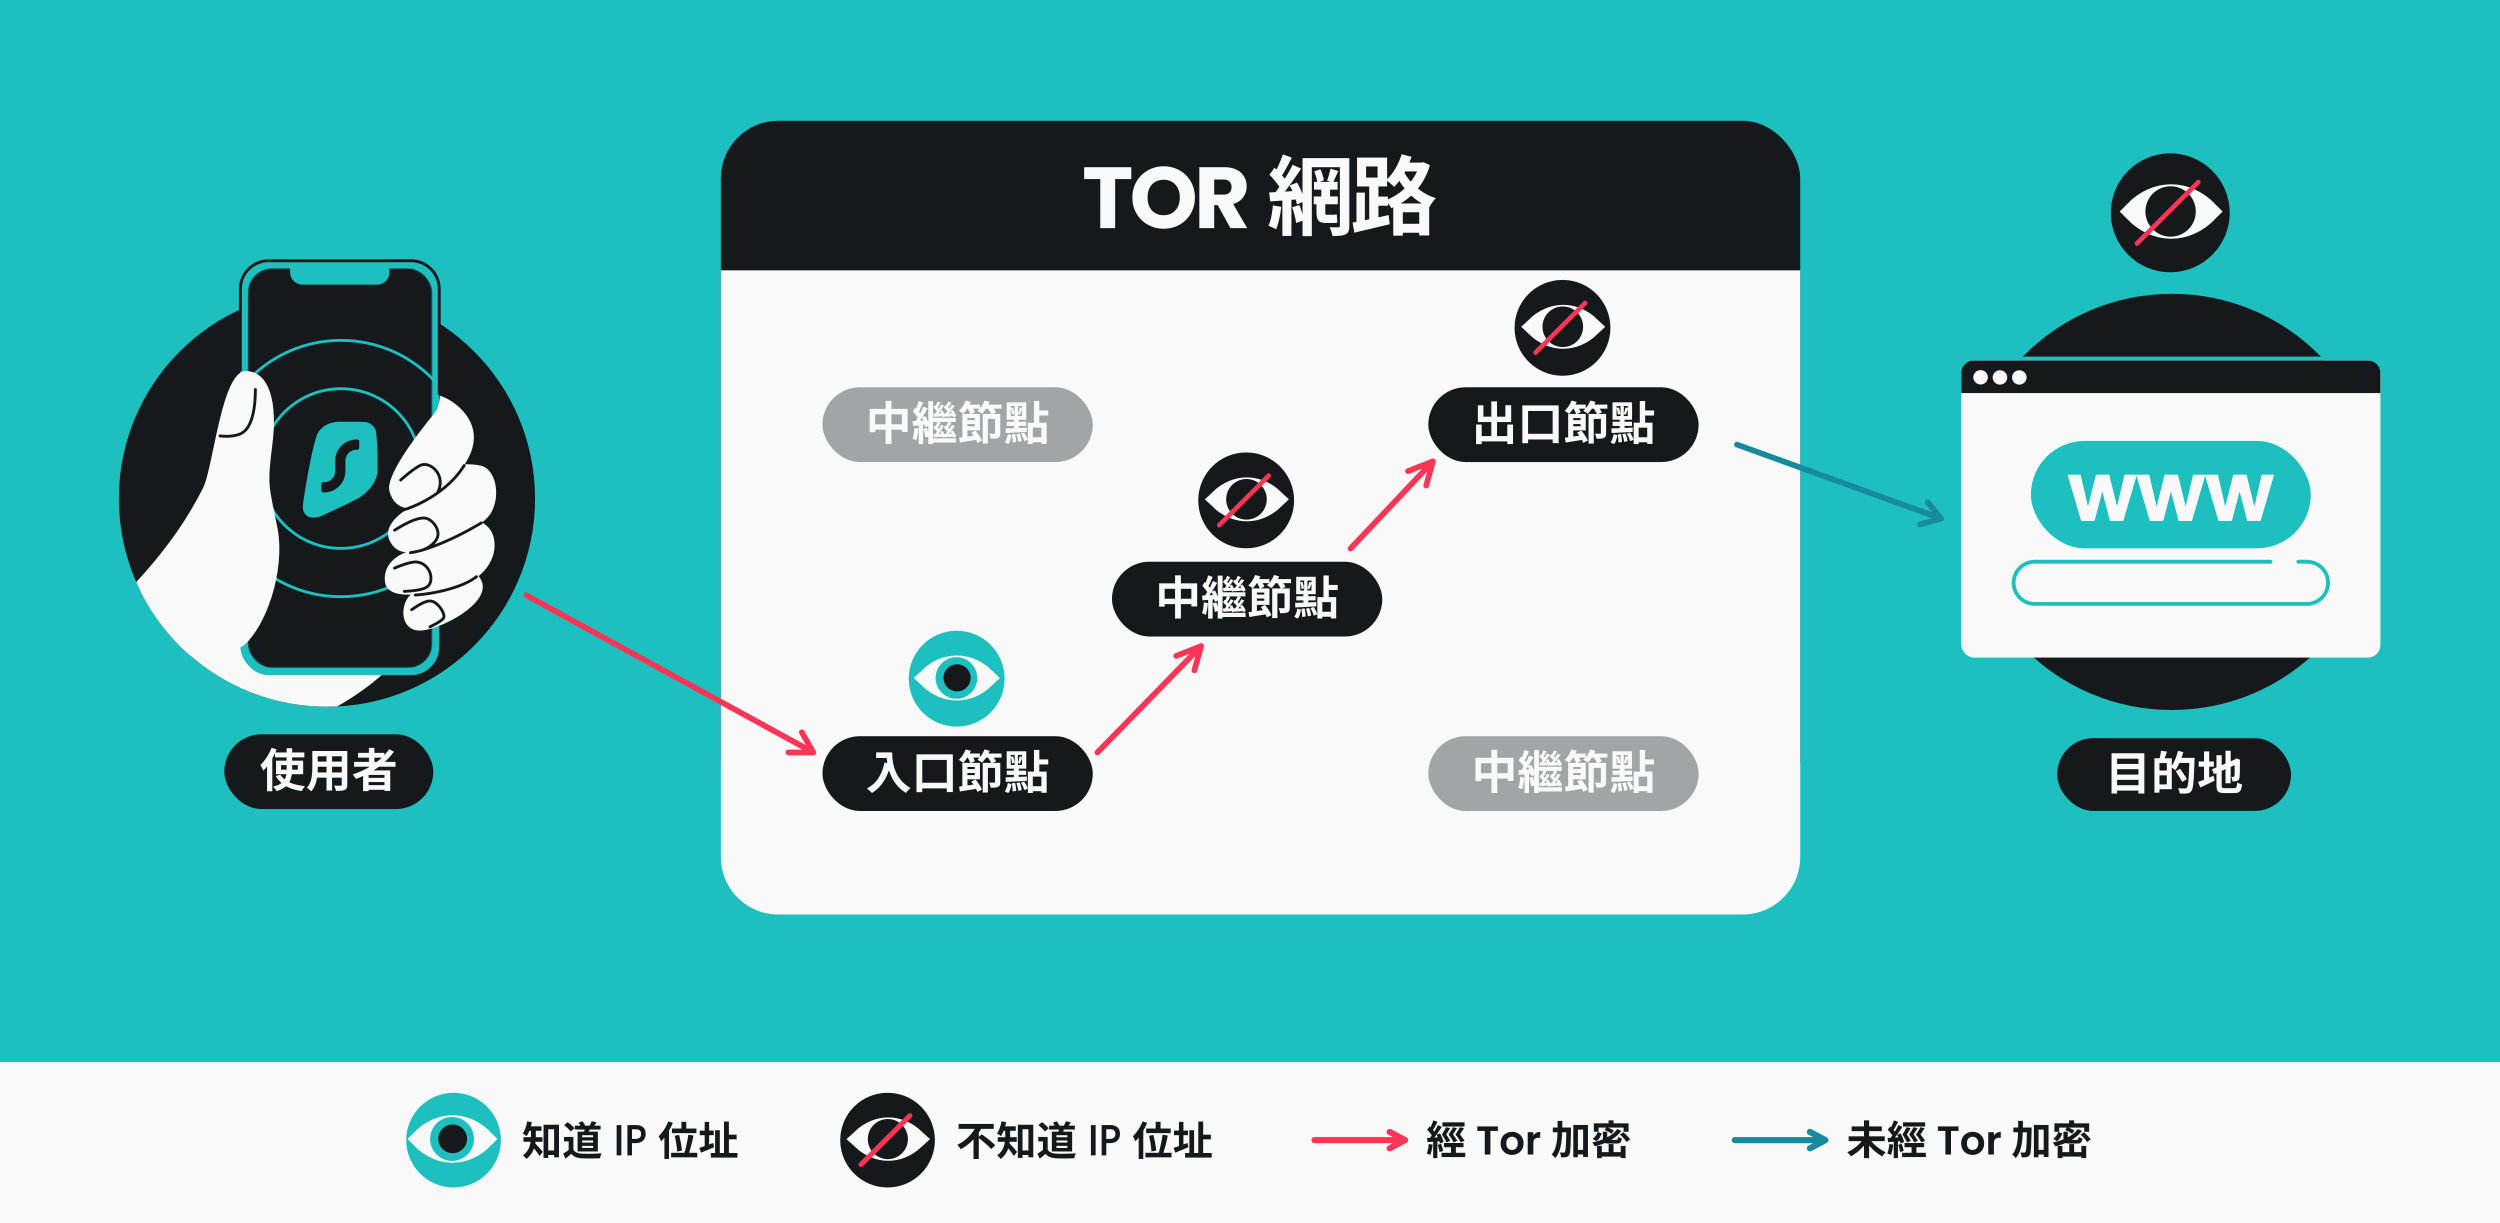 <svg width="1304" height="638" fill="none" xmlns="http://www.w3.org/2000/svg"><path fill="#1EBFBF" d="M0 638h1304V0H0z"/><rect x="376" y="63" width="563" height="363" rx="30" fill="#16191C"/><path d="M590.079 87.202v6.206h-8.425V119h-7.746V93.407h-8.425v-6.205h24.596Zm16.926 32.115c-2.99 0-5.738-.694-8.244-2.084-2.476-1.389-4.454-3.321-5.934-5.798-1.45-2.506-2.174-5.314-2.174-8.425 0-3.11.724-5.903 2.174-8.38 1.48-2.476 3.458-4.408 5.934-5.797 2.506-1.39 5.254-2.084 8.244-2.084 2.989 0 5.722.695 8.198 2.084 2.507 1.389 4.47 3.321 5.889 5.797 1.449 2.477 2.174 5.27 2.174 8.38 0 3.111-.725 5.919-2.174 8.425-1.45 2.477-3.412 4.409-5.889 5.798-2.476 1.39-5.209 2.084-8.198 2.084Zm0-7.066c2.536 0 4.56-.846 6.069-2.537 1.541-1.691 2.311-3.925 2.311-6.704 0-2.808-.77-5.043-2.311-6.704-1.509-1.69-3.533-2.536-6.069-2.536-2.567 0-4.621.83-6.161 2.491-1.509 1.661-2.264 3.911-2.264 6.749 0 2.809.755 5.058 2.264 6.75 1.54 1.66 3.594 2.491 6.161 2.491ZM641.791 119l-6.613-12.004h-1.857V119h-7.746V87.202h13c2.507 0 4.636.438 6.387 1.314 1.782.875 3.111 2.083 3.986 3.623.876 1.51 1.314 3.201 1.314 5.073 0 2.114-.604 4.002-1.812 5.662-1.178 1.661-2.929 2.839-5.254 3.534L650.534 119h-8.743Zm-8.47-17.484h4.801c1.42 0 2.477-.348 3.171-1.042.725-.695 1.087-1.676 1.087-2.945 0-1.207-.362-2.159-1.087-2.853-.694-.695-1.751-1.042-3.171-1.042h-4.801v7.882Zm55.865-2.764h4.575v4.983h-4.575v-4.983Zm4.756-10.735 4.122 1.178a107.894 107.894 0 0 0-1.495 3.307 225.424 225.424 0 0 1-1.268 2.808l-3.126-1.087c.242-.574.468-1.223.68-1.948.241-.755.453-1.495.634-2.22.211-.754.362-1.434.453-2.038Zm-8.425 1.36 3.216-1.088c.453.876.83 1.857 1.132 2.944.332 1.087.559 2.023.68 2.809l-3.443 1.268c-.06-.815-.257-1.782-.589-2.899a27.638 27.638 0 0 0-.996-3.035Zm-6.115-6.886h21.108v4.71h-16.262v35.966h-4.846V82.491Zm19.477 0h4.937v35.195c0 1.239-.136 2.205-.407 2.899-.272.695-.801 1.238-1.586 1.631-.724.393-1.661.634-2.808.725-1.117.121-2.461.166-4.031.136-.091-.634-.287-1.405-.589-2.31-.272-.906-.559-1.661-.861-2.265l2.673.09h1.811c.333-.03.559-.105.68-.226.121-.151.181-.378.181-.68V82.491Zm-13.498 12.366h12.32v4.077h-12.32v-4.077Zm-.136 7.61h12.547v4.076h-12.547v-4.076Zm1.449 2.174h4.575v5.934c0 .543.03.921.091 1.132.09.212.272.317.543.317h3.035c.332 0 .725-.015 1.178-.045.453-.03.83-.091 1.132-.181.061.543.121 1.253.182 2.129.06.845.12 1.54.181 2.083a5.615 5.615 0 0 1-1.178.272c-.453.03-.936.046-1.449.046h-3.035c-1.42 0-2.507-.182-3.262-.544-.755-.393-1.283-1.012-1.585-1.857-.272-.846-.408-1.978-.408-3.397v-5.889Zm-17.575-24.098 4.711 1.676a222.776 222.776 0 0 1-1.902 3.624c-.665 1.208-1.314 2.386-1.948 3.533a43.485 43.485 0 0 1-1.812 2.944l-3.624-1.494a49.036 49.036 0 0 0 1.676-3.171 58.108 58.108 0 0 0 1.631-3.67 31.024 31.024 0 0 0 1.268-3.442Zm5.119 5.39 4.439 1.994a283.407 283.407 0 0 1-3.624 5.345 166.677 166.677 0 0 1-3.895 5.39c-1.299 1.721-2.537 3.231-3.715 4.53l-3.125-1.722a63.37 63.37 0 0 0 2.627-3.442 78.544 78.544 0 0 0 2.718-4.032 91.488 91.488 0 0 0 2.536-4.212 71.407 71.407 0 0 0 2.039-3.85Zm-12.094 5.21 2.672-3.67c.755.725 1.54 1.51 2.356 2.356.815.846 1.57 1.691 2.264 2.537.695.845 1.208 1.63 1.54 2.355l-2.899 4.122c-.332-.725-.83-1.54-1.494-2.446a33.415 33.415 0 0 0-2.129-2.718 39.278 39.278 0 0 0-2.31-2.536Zm10.554 5.616 3.805-1.54a32.935 32.935 0 0 1 1.721 3.262 52.848 52.848 0 0 1 1.449 3.442c.423 1.087.725 2.069.906 2.945l-4.122 1.811c-.12-.875-.377-1.887-.77-3.034a45.295 45.295 0 0 0-1.359-3.488 39.615 39.615 0 0 0-1.63-3.398Zm-10.69 3.624c2.023-.09 4.409-.211 7.157-.362 2.748-.181 5.541-.363 8.379-.544l.091 4.439-7.972.634c-2.627.182-4.998.363-7.112.544l-.543-4.711Zm11.958 7.746 3.76-1.133a31.381 31.381 0 0 1 1.449 4.122c.453 1.51.74 2.794.861 3.851l-4.032 1.313c-.09-1.087-.332-2.385-.724-3.895a30.84 30.84 0 0 0-1.314-4.258Zm-10.011-.997 4.349.77a57.249 57.249 0 0 1-1.087 6.432c-.453 2.084-.997 3.851-1.631 5.3a9.422 9.422 0 0 0-1.178-.679 22.611 22.611 0 0 0-1.494-.68 12.419 12.419 0 0 0-1.314-.543c.664-1.359 1.178-2.99 1.54-4.892a61.54 61.54 0 0 0 .815-5.708Zm4.938-4.303h4.711v20.248h-4.711v-20.248Zm60.056 13.906h14.268v4.666h-14.268v-4.666Zm1.948-31.934h11.505v4.62h-11.505v-4.62Zm-4.168 21.335h18.753v16.669h-5.209v-12.094h-8.561v12.23h-4.983v-16.805ZM740.5 84.801h.951l.951-.181 3.443 1.495c-.816 2.808-1.888 5.39-3.217 7.746a33.46 33.46 0 0 1-4.62 6.296 35.522 35.522 0 0 1-5.752 4.892 37.172 37.172 0 0 1-6.568 3.533c-.302-.604-.755-1.314-1.359-2.129s-1.163-1.465-1.676-1.948a30.287 30.287 0 0 0 5.843-2.944 30.835 30.835 0 0 0 5.209-4.258 29.139 29.139 0 0 0 4.077-5.345 26.21 26.21 0 0 0 2.718-6.25V84.8Zm-9.422-4.348 5.164 1.313a47.938 47.938 0 0 1-2.401 5.934 43.241 43.241 0 0 1-3.125 5.436c-1.118 1.66-2.296 3.11-3.534 4.348a15.823 15.823 0 0 0-1.223-1.177 32.775 32.775 0 0 0-1.585-1.314c-.513-.453-.981-.8-1.404-1.042 1.781-1.57 3.382-3.548 4.801-5.934a33.022 33.022 0 0 0 3.307-7.564Zm.136 6.885c.634 1.54 1.479 3.11 2.536 4.71a31.257 31.257 0 0 0 3.851 4.53c1.479 1.45 3.17 2.763 5.073 3.941 1.902 1.178 4.001 2.129 6.296 2.854-.362.332-.77.785-1.223 1.359-.423.543-.83 1.102-1.223 1.676a80.432 80.432 0 0 0-.951 1.54 29.976 29.976 0 0 1-6.387-3.398 33.433 33.433 0 0 1-5.073-4.529 40.296 40.296 0 0 1-3.896-5.119c-1.087-1.781-1.978-3.503-2.672-5.163l3.669-2.401Zm-23.69 13.136h4.393v16.488h-4.393v-16.488Zm5.028-13.635v5.799h5.979v-5.799h-5.979Zm-4.711-4.62h15.672v15.039h-15.672V82.219Zm6.341 13.181h4.802v20.248h-4.802V95.4Zm-8.697 20.701a161.67 161.67 0 0 0 5.481-1.042c2.084-.423 4.273-.876 6.568-1.359 2.295-.513 4.56-1.026 6.795-1.54l.543 4.802c-3.201.755-6.432 1.525-9.693 2.31-3.262.785-6.176 1.479-8.742 2.083l-.952-5.254Zm10.645-13.544h7.836v4.757h-7.836v-4.757ZM376 141h563v306c0 16.569-13.431 30-30 30H406c-16.569 0-30-13.431-30-30V141Z" fill="#F9F9F9"/><path d="M424.251 392.5h-13m13 0-6-10.5m6 10.5-149.751-82M623 349.621 626.5 337m0 0-13 5.121m13-5.121-54.088 55.5m171.503-139.242 3.5-12.621m0 0-13 5.121m13-5.121-42.957 45.467" stroke="#FA3556" stroke-width="3" stroke-linecap="round" stroke-linejoin="round"/><path d="m1012.5 270.5-11 3m11-3-7-8.5m7 8.5L906 231.901" stroke="#178A9E" stroke-width="3" stroke-linecap="round" stroke-linejoin="round"/><rect x="117" y="383" width="109" height="39" rx="19.5" fill="#16191C"/><path d="M143.468 392.476h15.288v2.592h-15.288v-2.592Zm3.12 6.624v2.376h8.76V399.1h-8.76Zm-2.616-2.328h14.16v7.056h-14.16v-7.056Zm2.256 7.32c.736 1.136 1.712 2.12 2.928 2.952 1.216.816 2.664 1.472 4.344 1.968 1.68.496 3.56.84 5.64 1.032a6.758 6.758 0 0 0-.648.768c-.208.304-.408.616-.6.936-.176.32-.328.608-.456.864-2.16-.288-4.104-.76-5.832-1.416-1.712-.64-3.208-1.488-4.488-2.544a15.25 15.25 0 0 1-3.24-3.864l2.352-.696Zm3.288-13.824h2.856v10.944c0 .976-.064 1.936-.192 2.88-.128.928-.36 1.824-.696 2.688a8.34 8.34 0 0 1-1.392 2.376c-.608.736-1.392 1.4-2.352 1.992-.96.592-2.128 1.088-3.504 1.488a4.68 4.68 0 0 0-.48-.768 115.29 115.29 0 0 0-.648-.888 5.963 5.963 0 0 0-.648-.72c1.296-.288 2.368-.656 3.216-1.104.864-.464 1.552-.992 2.064-1.584a6.348 6.348 0 0 0 1.152-1.896 8.854 8.854 0 0 0 .504-2.16c.08-.752.12-1.528.12-2.328v-10.92Zm-7.872-.216 2.664.864a36.286 36.286 0 0 1-1.944 4.08 38.783 38.783 0 0 1-2.4 3.84 24.29 24.29 0 0 1-2.64 3.168 8.302 8.302 0 0 0-.384-.912 25.192 25.192 0 0 0-.576-1.128 8.957 8.957 0 0 0-.552-.912 20.786 20.786 0 0 0 2.232-2.544 24.515 24.515 0 0 0 2.016-3.096 29.071 29.071 0 0 0 1.584-3.36Zm-2.352 6.672 2.736-2.736v18.72h-2.736v-15.984Zm25.272-5.016h14.712v2.76h-14.712v-2.76Zm0 5.544h14.76v2.688h-14.76v-2.688Zm-.048 5.664h14.904v2.712h-14.904v-2.712Zm-1.608-11.208h2.832v8.64c0 .944-.04 1.976-.12 3.096-.08 1.12-.24 2.248-.48 3.384a14.795 14.795 0 0 1-1.032 3.216 9.824 9.824 0 0 1-1.776 2.736 4.086 4.086 0 0 0-.648-.648c-.288-.24-.584-.472-.888-.696a8.594 8.594 0 0 0-.744-.528 8.846 8.846 0 0 0 1.56-2.376c.384-.88.664-1.784.84-2.712.192-.944.312-1.88.36-2.808.064-.944.096-1.84.096-2.688v-8.616Zm15.36 0h2.88v17.544c0 .768-.096 1.36-.288 1.776-.192.432-.536.76-1.032.984-.48.224-1.096.368-1.848.432s-1.68.088-2.784.072c-.048-.384-.168-.848-.36-1.392-.192-.544-.384-1-.576-1.368l1.392.048h2.016c.224 0 .376-.04.456-.12.096-.08.144-.232.144-.456v-17.52Zm-7.968 1.104h2.904v19.536H170.3v-19.536Zm14.4 4.584h21.6v2.52h-21.6v-2.52Zm2.064-4.704h13.728v2.496h-13.728v-2.496Zm4.248 13.056h10.704v2.184h-10.704v-2.184Zm0 3.792h10.704v2.424h-10.704v-2.424Zm1.416-19.44h2.856v8.712h-2.856V390.1Zm10.56.696 2.472 1.296a33.118 33.118 0 0 1-5.472 5.952 43.034 43.034 0 0 1-6.792 4.752 50.821 50.821 0 0 1-7.512 3.504 6.942 6.942 0 0 0-.48-.744 16.607 16.607 0 0 0-.672-.912 6.436 6.436 0 0 0-.6-.72 43.392 43.392 0 0 0 7.464-3.168 36.892 36.892 0 0 0 6.528-4.44c1.984-1.68 3.672-3.52 5.064-5.52Zm-13.608 11.04h14.16v10.728h-3v-8.352h-8.28v8.448h-2.88v-10.824Z" fill="#F9F9F9"/><circle cx="170.542" cy="260.082" r="108.542" fill="#16191C"/><path fill-rule="evenodd" clip-rule="evenodd" d="M175.922 368.493c-1.782.087-3.576.131-5.38.131-42.598 0-79.465-24.54-97.235-60.254l68.861-93.997 72.368 101.348c5.156 19.753-12.921 37.916-38.614 52.772Z" fill="#F9F9F9"/><rect x="125.382" y="136" width="103.733" height="216.195" rx="14.76" fill="#1EBFBF"/><mask id="a" style="mask-type:alpha" maskUnits="userSpaceOnUse" x="129" y="139" width="97" height="210"><rect x="129.233" y="139.935" width="96.287" height="208.492" rx="12.557" fill="#D9D9D9"/></mask><g mask="url(#a)"><rect x="129.233" y="139.935" width="96.287" height="208.492" rx="12.557" fill="#16191C"/><circle cx="177.83" cy="244.395" r="41.644" stroke="#1EBFBF" stroke-width="1.5"/><circle cx="177.831" cy="244.395" r="66.851" stroke="#1EBFBF" stroke-width="1.5"/></g><path d="M151.315 136h51.818v5.996a6.49 6.49 0 0 1-6.491 6.491h-38.835a6.492 6.492 0 0 1-6.492-6.491V136Z" fill="#1EBFBF"/><path d="M229.115 205.286V150.76c0-8.152-6.609-14.76-14.76-14.76h-74.213c-8.152 0-14.76 6.608-14.76 14.76v42.223" stroke="#16191C" stroke-width="1.5" stroke-linecap="round"/><path d="M187.631 220c1.241.033 2.413.057 3.358.226 1.98.509 3.845 1.599 4.815 3.78 0 0 .218.388.376 1.506.159 1.118.4 4.22.4 4.22.332 5.152.368 10.511.421 15.56-.086 1.976-.631 3.833-1.458 5.531-2.023 4.15-5.729 7.347-8.516 9.011a418.896 418.896 0 0 1-19.213 9.242c-5.977 2.26-8.69-.009-9.59-2.702a7.897 7.897 0 0 1-.217-2.185s.055-1.671.469-4.415c.413-2.744 3.46-22.503 6.733-32.632.826-2.34 3.906-6.734 11.231-7.142h11.191Z" fill="#1EBFBF"/><path d="M186.409 229.246c.531 0 .963.435.963.973v3.406a.969.969 0 0 1-.963.974h-.482c-3.191 0-5.778 2.614-5.778 5.839v5.231c0 6.181-4.958 11.192-11.074 11.192h-.481a.968.968 0 0 1-.963-.973v-3.406c0-.538.431-.974.963-.974h.481c3.191 0 5.778-2.614 5.778-5.839v-5.231c0-6.181 4.958-11.192 11.074-11.192h.482Z" fill="#16191C"/><path fill-rule="evenodd" clip-rule="evenodd" d="M99.248 341.928c-12.007-10.468-21.69-23.534-28.17-38.323 18.506-20.136 27.646-35.102 34.718-48.816 1.848-3.583 3.559-11.703 5.496-20.894 3.812-18.085 8.497-40.319 16.821-40.319 12.553 0 16.624 16.581 14.027 37.621-2.432 19.71-2.217 20.759.986 36.356.448 2.179.954 4.642 1.519 7.479 4.61 23.148-6.58 53.034-17.71 61.659-3.272 2.535-14.09 4.17-27.687 5.237Z" fill="#F9F9F9"/><path d="M114.723 227.371s7.96 1.119 12.115-1.913c4.854-3.542 6.376-12.971 6.376-22.317" stroke="#16191C" stroke-width="1.5" stroke-linecap="round"/><path d="M212.241 312.573c2.638-4.396 15.516-13.603 22.955-17.216 2.763-1.488 9.692-2.296 15.303 6.376 7.014 10.84-15.303 23.932-28.055 26.781-12.508 2.794-14.028-9.565-10.203-15.941Z" fill="#F9F9F9"/><path d="M257.528 280.393c-2.04-8.672-12.328-10.84-17.216-10.84-3.188 3.613-18.236 17.216-22.317 17.216-5.101 0-18.492 4.464-17.216 16.579 1.275 12.115 28.055 5.101 39.533 1.913 11.477-3.188 19.766-14.028 17.216-24.868Z" fill="#F9F9F9"/><path d="M205.288 285.064c-9.695-11.047 7.864-20.192 12.753-22.955l12.115-19.129c4.676-.638 15.431-1.53 21.042 0 7.014 1.913 10.202 14.666 5.101 24.23-5.101 9.565-41.559 28.623-51.011 17.854Z" fill="#F9F9F9"/><path d="M243.928 239.584c10.712-19.384-8.08-31.456-14.456-33.157 0 0-.083 5.695-2.728 8.927-10.955 13.391-25.638 33.157-23.625 40.809 2.941 11.176 13.818 11.268 23.625 3.99 5.885-4.368 12.162-11.482 17.184-20.569Z" fill="#F9F9F9"/><path d="M208.982 266.366c6.376-1.488 23.975-8.8 33.157-23.593m-33.157 7.652s6.096-5.599 10.202-7.652c5.101-2.55 14.028 5.101 8.927 14.427m22.955 15.542c-12.384 7.383-22.655 11.717-30.606 14.132m-14.666-10.306c3.188-1.913 10.202-6.377 15.303-6.377 3.879 0 8.728 5.74 7.014 10.203-1.371 3.571-5.672 5.808-7.651 6.48m0 0a41.702 41.702 0 0 1-6.377 1.391m2.551 22.097c7.864-.425 24.23-3.443 31.881-9.565m-42.721-4.463s7.921-3.511 11.477-3.188c7.014.637 9.565 9.564 5.739 12.752-2.217 1.848-7.652 2.338-12.115 2.551m3.826 9.565c2.55-1.701 7.141-4.974 10.202-4.464 3.826.638 7.652 7.014 6.376 8.927-1.02 1.53-5.313 3.613-7.014 4.463" stroke="#16191C" stroke-width="1.5" stroke-linecap="round"/><rect x="1073" y="385" width="122" height="38" rx="19" fill="#16191C"/><path d="M1103.45 398.464h13.03v2.736h-13.03v-2.736Zm0 5.568h13.03v2.736h-13.03v-2.736Zm0 5.544h13.03v2.808h-13.03v-2.808Zm-2.07-16.656h17.12v20.976h-3.08v-18.168h-11.13v18.168h-2.91V392.92Zm24.05 2.592h7.37v16.152h-7.37v-2.52h4.78v-11.136h-4.78v-2.496Zm-1.68 0h2.62v17.928h-2.62v-17.928Zm1.59 6.408h6.12v2.496h-6.12v-2.496Zm1.84-10.32 3.12.456c-.25.816-.53 1.624-.84 2.424-.28.8-.55 1.48-.79 2.04l-2.3-.528c.11-.416.21-.88.31-1.392.11-.512.22-1.032.31-1.56.1-.528.16-1.008.19-1.44Zm8.79 3.72h7.03v2.64h-7.03v-2.64Zm6.02 0h2.67v.816c0 .208-.01.368-.03.48-.06 2.704-.14 5-.24 6.888-.08 1.872-.18 3.424-.31 4.656-.11 1.216-.25 2.168-.41 2.856-.16.688-.37 1.192-.62 1.512-.32.464-.67.784-1.03.96-.37.176-.8.304-1.28.384-.46.064-1.04.088-1.72.072-.68 0-1.36-.008-2.07-.024-.01-.4-.11-.872-.29-1.416a6.216 6.216 0 0 0-.64-1.392 36.3 36.3 0 0 0 2.13.12c.67.016 1.16.024 1.47.024.24 0 .43-.024.57-.072.16-.064.31-.176.46-.336.21-.208.37-.632.5-1.272.15-.656.27-1.576.36-2.76.1-1.184.19-2.68.27-4.488.08-1.808.15-3.96.21-6.456v-.552Zm-5.95-3.696 2.78.648c-.3 1.168-.68 2.336-1.12 3.504a34.96 34.96 0 0 1-1.44 3.312c-.52 1.024-1.04 1.92-1.59 2.688-.16-.16-.39-.344-.69-.552-.29-.224-.59-.44-.89-.648a6.133 6.133 0 0 0-.77-.48c.53-.688 1.02-1.48 1.49-2.376.48-.912.9-1.888 1.27-2.928.38-1.056.7-2.112.96-3.168Zm-1.18 10.632 2.26-1.272a73.435 73.435 0 0 1 2.54 3.72c.4.624.73 1.176.99 1.656l-2.45 1.488c-.22-.496-.53-1.064-.91-1.704a51.22 51.22 0 0 0-1.2-1.968c-.42-.688-.83-1.328-1.23-1.92Zm25.97-10.656h2.69v16.944h-2.69V391.6Zm-7.1 9.672 12.43-5.304 1.03 2.472-12.41 5.376-1.05-2.544Zm2.37-7.344h2.74v15.552c0 .464.03.816.1 1.056a.72.72 0 0 0 .48.456c.25.08.62.12 1.1.12h4.68c.43 0 .76-.08.98-.24.23-.16.4-.456.51-.888.11-.432.2-1.064.26-1.896.31.224.7.44 1.18.648.49.192.94.328 1.34.408-.13 1.136-.33 2.032-.6 2.688-.27.656-.68 1.128-1.22 1.416-.55.288-1.28.432-2.21.432h-5.14c-1.08 0-1.94-.12-2.56-.36a2.178 2.178 0 0 1-1.28-1.272c-.24-.608-.36-1.464-.36-2.568v-15.552Zm9.51 2.352h-.19l.5-.36.53-.336 1.99.72-.1.48c0 1.136 0 2.176-.02 3.12 0 .928-.01 1.752-.02 2.472 0 .704-.02 1.296-.05 1.776-.02.48-.04.84-.07 1.08-.04.56-.16 1-.36 1.32-.21.304-.5.536-.87.696-.35.16-.77.256-1.25.288-.46.032-.88.048-1.27.048-.03-.368-.1-.784-.21-1.248-.12-.48-.24-.872-.39-1.176l.65.048h.5c.15 0 .26-.032.34-.096.1-.064.16-.208.19-.432.02-.112.03-.368.05-.768.02-.4.02-.936.02-1.608v-2.52c.02-1.008.03-2.176.03-3.504Zm-18.79.888h7.94v2.736h-7.94v-2.736Zm2.8-5.232h2.69v15.912h-2.69v-15.912Zm-3.12 15.936c.66-.24 1.43-.528 2.31-.864.88-.352 1.81-.736 2.78-1.152.99-.416 1.98-.824 2.95-1.224l.65 2.544c-1.28.64-2.58 1.272-3.91 1.896-1.31.624-2.52 1.184-3.62 1.68l-1.16-2.88Z" fill="#F9F9F9"/><circle cx="1132.85" cy="261.795" r="108.542" fill="#16191C"/><rect x="1023" y="188" width="218.613" height="155" rx="6.575" fill="#F9F9F9"/><path d="M1198.81 293h4.5c6.07 0 11 4.925 11 11v0c0 6.075-4.93 11-11 11h-142c-6.08 0-11-4.925-11-11v0c0-6.075 4.92-11 11-11h123" stroke="#1EBFBF" stroke-width="2" stroke-linecap="round"/><rect x="1059.31" y="230" width="146" height="56" rx="28" fill="#1EBFBF"/><mask id="b" maskUnits="userSpaceOnUse" x="1078.31" y="247.359" width="108" height="25" fill="#000"><path fill="#fff" d="M1078.31 247.359h108v25h-108z"/><path d="m1114.12 247.846-6.88 23.513h-6.41l-4.28-16.425-4.29 16.425h-6.45l-6.92-23.513h6.03l4.16 17.91 4.49-17.91h6.29l4.41 17.868 4.16-17.868h5.69Zm35.8 0-6.87 23.513h-6.41l-4.29-16.425-4.28 16.425h-6.45l-6.92-23.513h6.03l4.15 17.91 4.5-17.91h6.28l4.42 17.868 4.16-17.868h5.68Zm35.81 0-6.87 23.513h-6.41l-4.29-16.425-4.28 16.425h-6.45l-6.92-23.513h6.02l4.16 17.91 4.5-17.91h6.28l4.42 17.868 4.16-17.868h5.68Z"/></mask><path d="m1114.12 247.846-6.88 23.513h-6.41l-4.28-16.425-4.29 16.425h-6.45l-6.92-23.513h6.03l4.16 17.91 4.49-17.91h6.29l4.41 17.868 4.16-17.868h5.69Zm35.8 0-6.87 23.513h-6.41l-4.29-16.425-4.28 16.425h-6.45l-6.92-23.513h6.03l4.15 17.91 4.5-17.91h6.28l4.42 17.868 4.16-17.868h5.68Zm35.81 0-6.87 23.513h-6.41l-4.29-16.425-4.28 16.425h-6.45l-6.92-23.513h6.02l4.16 17.91 4.5-17.91h6.28l4.42 17.868 4.16-17.868h5.68Z" fill="#F9F9F9"/><path d="m1114.12 247.846.34.102a.36.36 0 0 0-.06-.317.338.338 0 0 0-.28-.144v.359Zm-6.88 23.513v.36c.16 0 .3-.106.35-.259l-.35-.101Zm-6.41 0-.35.09c.04.159.19.27.35.27v-.36Zm-4.28-16.425.34-.091a.356.356 0 0 0-.69 0l.35.091Zm-4.29 16.425v.36c.16 0 .31-.111.35-.27l-.35-.09Zm-6.45 0-.35.101a.37.37 0 0 0 .35.259v-.36Zm-6.92-23.513v-.359a.37.37 0 0 0-.29.144.36.36 0 0 0-.06.317l.35-.102Zm6.03 0 .35-.081a.367.367 0 0 0-.35-.278v.359Zm4.16 17.91-.36.082a.37.37 0 0 0 .35.278c.17.002.31-.111.35-.272l-.34-.088Zm4.49-17.91v-.359c-.16 0-.3.112-.34.272l.34.087Zm6.29 0 .34-.086a.345.345 0 0 0-.34-.273v.359Zm4.41 17.868-.35.086a.36.36 0 0 0 .7-.004l-.35-.082Zm4.16-17.868v-.359c-.17 0-.31.115-.35.278l.35.081Zm5.34-.101-6.88 23.513.7.202 6.87-23.512-.69-.203Zm-6.53 23.254h-6.41v.72h6.41v-.72Zm-6.06.269-4.29-16.425-.69.182 4.28 16.424.7-.181Zm-4.98-16.425-4.29 16.425.7.181 4.28-16.424-.69-.182Zm-3.94 16.156h-6.45v.72h6.45v-.72Zm-6.11.258-6.91-23.512-.7.203 6.92 23.512.69-.203Zm-7.26-23.051h6.03v-.719h-6.03v.719Zm5.68-.278 4.15 17.91.71-.163-4.16-17.91-.7.163Zm4.85 17.916 4.5-17.91-.69-.175-4.5 17.91.69.175Zm4.15-17.638h6.29v-.719h-6.29v.719Zm5.94-.273 4.41 17.867.7-.172-4.42-17.868-.69.173Zm5.11 17.863 4.16-17.868-.7-.163-4.16 17.867.7.164Zm3.81-17.59h5.69v-.719h-5.69v.719Zm41.49-.36.35.102a.36.36 0 0 0-.06-.317.356.356 0 0 0-.29-.144v.359Zm-6.87 23.513v.36c.16 0 .3-.106.34-.259l-.34-.101Zm-6.41 0-.35.09c.04.159.19.27.35.27v-.36Zm-4.29-16.425.35-.091a.356.356 0 0 0-.69 0l.34.091Zm-4.28 16.425v.36c.16 0 .3-.111.35-.27l-.35-.09Zm-6.45 0-.35.101a.37.37 0 0 0 .35.259v-.36Zm-6.92-23.513v-.359a.37.37 0 0 0-.29.144.36.36 0 0 0-.06.317l.35-.102Zm6.03 0 .35-.081a.367.367 0 0 0-.35-.278v.359Zm4.15 17.91-.35.082a.37.37 0 0 0 .35.278c.17.002.31-.111.35-.272l-.35-.088Zm4.5-17.91v-.359c-.16 0-.31.112-.35.272l.35.087Zm6.28 0 .35-.086a.356.356 0 0 0-.35-.273v.359Zm4.42 17.868-.35.086a.36.36 0 0 0 .7-.004l-.35-.082Zm4.16-17.868v-.359c-.17 0-.31.115-.35.278l.35.081Zm5.34-.101-6.88 23.513.69.202 6.88-23.512-.69-.203Zm-6.53 23.254h-6.41v.72h6.41v-.72Zm-6.06.269-4.29-16.425-.69.182 4.28 16.424.7-.181Zm-4.98-16.425-4.29 16.425.7.181 4.28-16.424-.69-.182Zm-3.94 16.156h-6.45v.72h6.45v-.72Zm-6.11.258-6.92-23.512-.69.203 6.92 23.512.69-.203Zm-7.26-23.051h6.03v-.719h-6.03v.719Zm5.68-.278 4.15 17.91.71-.163-4.16-17.91-.7.163Zm4.85 17.916 4.5-17.91-.7-.175-4.49 17.91.69.175Zm4.15-17.638h6.28v-.719h-6.28v.719Zm5.94-.273 4.41 17.867.7-.172-4.42-17.868-.69.173Zm5.11 17.863 4.16-17.868-.7-.163-4.16 17.867.7.164Zm3.81-17.59h5.68v-.719h-5.68v.719Zm41.49-.36.35.102a.36.36 0 0 0-.06-.317.356.356 0 0 0-.29-.144v.359Zm-6.87 23.513v.36c.16 0 .3-.106.34-.259l-.34-.101Zm-6.41 0-.35.09c.04.159.19.27.35.27v-.36Zm-4.29-16.425.35-.091a.356.356 0 0 0-.69 0l.34.091Zm-4.28 16.425v.36c.16 0 .3-.111.35-.27l-.35-.09Zm-6.45 0-.35.101a.37.37 0 0 0 .35.259v-.36Zm-6.92-23.513v-.359c-.12 0-.22.053-.29.144a.36.36 0 0 0-.06.317l.35-.102Zm6.02 0 .36-.081a.37.37 0 0 0-.36-.278v.359Zm4.16 17.91-.35.082a.36.36 0 0 0 .7.006l-.35-.088Zm4.5-17.91v-.359c-.16 0-.31.112-.35.272l.35.087Zm6.28 0 .35-.086a.356.356 0 0 0-.35-.273v.359Zm4.42 17.868-.35.086a.36.36 0 0 0 .7-.004l-.35-.082Zm4.16-17.868v-.359a.35.35 0 0 0-.35.278l.35.081Zm5.34-.101-6.88 23.513.69.202 6.88-23.512-.69-.203Zm-6.53 23.254h-6.41v.72h6.41v-.72Zm-6.06.269-4.29-16.425-.69.182 4.28 16.424.7-.181Zm-4.98-16.425-4.29 16.425.7.181 4.28-16.424-.69-.182Zm-3.94 16.156h-6.45v.72h6.45v-.72Zm-6.11.258-6.92-23.512-.69.203 6.92 23.512.69-.203Zm-7.26-23.051h6.02v-.719h-6.02v.719Zm5.67-.278 4.16 17.91.7-.163-4.15-17.91-.71.163Zm4.86 17.916 4.5-17.91-.7-.175-4.5 17.91.7.175Zm4.15-17.638h6.28v-.719h-6.28v.719Zm5.93-.273 4.42 17.867.7-.172-4.42-17.868-.7.173Zm5.12 17.863 4.16-17.868-.7-.163-4.16 17.867.7.164Zm3.81-17.59h5.68v-.719h-5.68v.719Z" fill="#F9F9F9" mask="url(#b)"/><path d="M1023 194.575a6.574 6.574 0 0 1 6.58-6.575h205.46c3.63 0 6.57 2.944 6.57 6.575v10.448H1023v-10.448Z" fill="#16191C"/><path d="M1023 187h218.61" stroke="#1EBFBF" stroke-width="2" stroke-linecap="round"/><path fill-rule="evenodd" clip-rule="evenodd" d="M1036.87 196.836a3.791 3.791 0 0 1-7.58 0 3.79 3.79 0 0 1 7.58 0Zm10.1.001a3.79 3.79 0 0 1-7.58 0 3.791 3.791 0 0 1 7.58 0Zm6.31 3.787a3.79 3.79 0 0 0 3.79-3.787 3.791 3.791 0 0 0-7.58 0 3.79 3.79 0 0 0 3.79 3.787Z" fill="#F9F9F9"/><circle cx="1132" cy="111" r="31" fill="#16191C"/><path d="M1132.44 101.407c-6.65 0-13.58 2.817-19.48 8.925 5.9 6.108 12.83 8.926 19.48 8.926 6.66 0 13.6-2.817 19.52-8.926-5.92-6.108-12.86-8.925-19.52-8.925Z" fill="#F9F9F9" stroke="#F9F9F9" stroke-width="10.561"/><path fill-rule="evenodd" clip-rule="evenodd" d="M1119.05 110.31c0 7.257 5.88 13.139 13.14 13.139 7.25 0 13.14-5.882 13.14-13.139 0-7.256-5.89-13.138-13.14-13.138-7.26 0-13.14 5.882-13.14 13.138Z" fill="#16191C"/><path d="m1146.62 95-32 32" stroke="#FA3556" stroke-width="2.462" stroke-linecap="round"/><rect x="429" y="384" width="141" height="39" rx="19.5" fill="#16191C"/><path d="M456.996 392.444h6.816v2.928h-6.816v-2.928Zm5.4 0h2.976c0 .768.032 1.64.096 2.616.064.96.2 1.992.408 3.096.208 1.088.52 2.208.936 3.36a19.252 19.252 0 0 0 1.656 3.432c.704 1.12 1.584 2.2 2.64 3.24s2.32 2 3.792 2.88c-.208.16-.464.392-.768.696-.304.304-.6.616-.888.936-.272.336-.496.632-.672.888-1.504-.928-2.808-1.968-3.912-3.12a19.987 19.987 0 0 1-2.784-3.696 23.66 23.66 0 0 1-1.824-3.96 28.027 28.027 0 0 1-1.056-3.912c-.24-1.28-.4-2.472-.48-3.576a40.544 40.544 0 0 1-.12-2.88Zm-1.032 5.28 3.288.6c-.544 2.368-1.272 4.52-2.184 6.456-.912 1.936-2.008 3.64-3.288 5.112a18.141 18.141 0 0 1-4.392 3.72 10.265 10.265 0 0 0-.744-.768c-.32-.288-.656-.584-1.008-.888a10.86 10.86 0 0 0-.888-.696c2.512-1.264 4.512-3.04 6-5.328 1.488-2.304 2.56-5.04 3.216-8.208Zm16.68-4.272h18.96v19.68h-3.144V396.38h-12.816v16.8h-3v-19.728Zm1.44 14.808h16.344v2.952h-16.344v-2.952Zm23.976-7.128h5.976v2.064h-5.976v-2.064Zm.024-3.216h7.656v8.568h-7.656v-2.16h4.968v-4.248h-4.968v-2.16Zm-1.536 0h2.664v12.888l-2.664.48v-13.368Zm-1.704 12.384c.8-.096 1.712-.216 2.736-.36 1.04-.144 2.136-.304 3.288-.48 1.152-.176 2.296-.352 3.432-.528l.168 2.4c-1.616.272-3.232.536-4.848.792-1.616.256-3.064.496-4.344.72l-.432-2.544Zm6.36-2.664 2.232-1.032c.464.528.912 1.104 1.344 1.728.448.608.84 1.216 1.176 1.824.352.608.616 1.168.792 1.68l-2.376 1.2a9.867 9.867 0 0 0-.744-1.704 26.787 26.787 0 0 0-1.128-1.896 17.946 17.946 0 0 0-1.296-1.8Zm5.976-9.72h7.752v2.592h-5.04v12.864h-2.712v-15.456Zm6.432 0h2.736v9.96c0 .656-.072 1.184-.216 1.584-.144.4-.448.704-.912.912-.448.224-.992.36-1.632.408-.624.048-1.376.072-2.256.072a7.247 7.247 0 0 0-.312-1.344c-.16-.512-.328-.952-.504-1.32l1.584.048h1.032c.192 0 .32-.032.384-.096s.096-.168.096-.312v-9.912Zm-15.432-4.872h7.56v2.112h-7.56v-2.112Zm9.552 0h9.264v2.112h-9.264v-2.112Zm-9.432-2.136 2.688.72a19.632 19.632 0 0 1-1.776 3.456c-.72 1.12-1.448 2.056-2.184 2.808a4.475 4.475 0 0 0-.672-.528 16.542 16.542 0 0 0-.888-.552 13.366 13.366 0 0 0-.768-.48c.736-.656 1.424-1.464 2.064-2.424a15.204 15.204 0 0 0 1.536-3Zm9.792 0 2.712.696a16.829 16.829 0 0 1-1.776 3.456c-.736 1.104-1.504 2.032-2.304 2.784a5.647 5.647 0 0 0-.672-.552 10.51 10.51 0 0 0-.888-.576 13.366 13.366 0 0 0-.768-.48c.784-.624 1.496-1.408 2.136-2.352a13.954 13.954 0 0 0 1.56-2.976Zm-9 3.768 2.208-.96c.368.512.72 1.08 1.056 1.704.336.608.576 1.152.72 1.632l-2.376 1.032c-.112-.448-.328-.992-.648-1.632a18.41 18.41 0 0 0-.96-1.776Zm10.416 0 2.328-.864a16.6 16.6 0 0 1 1.32 1.68c.432.608.752 1.16.96 1.656l-2.472.984c-.176-.48-.472-1.04-.888-1.68-.4-.656-.816-1.248-1.248-1.776Zm21.216 7.776h9.816v11.088h-2.76v-8.472h-4.464v8.568h-2.592v-11.184Zm3.192-11.304h2.784v12.024h-2.784v-12.024Zm1.656 4.944h5.784v2.664h-5.784v-2.664Zm-3.48 13.992h6.984v2.616h-6.984v-2.616Zm-10.272-16.32v5.256h5.832v-5.256h-5.832Zm-2.136-1.92h10.2v9.096h-10.2v-9.096Zm2.088 2.952 1.2-.336c.192.544.36 1.136.504 1.776.144.64.232 1.192.264 1.656l-1.272.408a10.969 10.969 0 0 0-.216-1.68 13.74 13.74 0 0 0-.48-1.824Zm.6 13.776 1.752-.216c.144.656.256 1.376.336 2.16.096.784.152 1.464.168 2.04l-1.848.24a16.062 16.062 0 0 0-.096-2.04c-.08-.8-.184-1.528-.312-2.184Zm2.4-.12 1.704-.312c.24.64.456 1.328.648 2.064.192.72.328 1.36.408 1.92l-1.8.36c-.048-.544-.168-1.192-.36-1.944a20.407 20.407 0 0 0-.6-2.088Zm2.328-.192 1.704-.648c.4.576.776 1.216 1.128 1.92.352.704.6 1.32.744 1.848l-1.824.744c-.128-.544-.36-1.176-.696-1.896-.32-.72-.672-1.376-1.056-1.968Zm-6.84.168 1.944.552a20.59 20.59 0 0 1-.6 2.568c-.24.848-.616 1.552-1.128 2.112l-1.872-.96c.448-.512.808-1.152 1.08-1.92.272-.784.464-1.568.576-2.352Zm6.216-13.992 1.44.48c-.224.576-.456 1.184-.696 1.824a21.67 21.67 0 0 1-.624 1.608l-1.08-.408c.128-.336.248-.704.36-1.104.128-.416.248-.832.36-1.248.112-.432.192-.816.24-1.152Zm-7.344 10.992c.944-.016 2.016-.04 3.216-.072 1.216-.048 2.496-.096 3.84-.144 1.344-.048 2.688-.104 4.032-.168l-.048 2.256a364.17 364.17 0 0 0-3.936.216c-1.312.064-2.568.128-3.768.192-1.184.048-2.272.096-3.264.144l-.072-2.424Zm.6-3.456h10.104v2.184h-10.104v-2.184Zm4.104-9.144h1.728v7.224h.408v6.264h-2.544v-6.264h.408v-7.224Z" fill="#F9F9F9"/><circle cx="499" cy="354" r="25" fill="#1EBFBF"/><path d="M499.084 347.315c-4.92 0-10.092 1.973-14.624 6.331 4.532 4.358 9.704 6.33 14.624 6.33s10.098-1.972 14.643-6.33c-4.545-4.359-9.723-6.331-14.643-6.331Z" fill="#F9F9F9" stroke="#F9F9F9" stroke-width="10.824"/><path fill-rule="evenodd" clip-rule="evenodd" d="M488.013 353.628c0 5.997 4.862 10.86 10.859 10.86 5.998 0 10.86-4.863 10.86-10.86 0-5.998-4.862-10.86-10.86-10.86-5.997 0-10.859 4.862-10.859 10.86Z" fill="#1EBFBF"/><path d="M499.216 360.633a7.06 7.06 0 1 1 0-14.12 7.06 7.06 0 0 1 0 14.12Z" fill="#16191C"/><rect x="429" y="202" width="141" height="39" rx="19.5" fill="#A3A4A6"/><path d="M453.612 213.276h19.824v12.048h-3.024v-9.216h-13.92v9.336h-2.88v-12.168Zm1.488 8.016h16.992v2.832H455.1v-2.832Zm6.816-12.192h3.048v22.536h-3.048V209.1Zm22.272.12h2.52v22.44h-2.52v-22.44Zm1.512 8.712h12.888v2.16H485.7v-2.16Zm-.048 10.704h13.056v2.184h-13.056v-2.184Zm3.336-19.224 1.704.576c-.336.528-.664 1.08-.984 1.656-.304.56-.6 1.024-.888 1.392l-1.152-.456c.224-.448.464-.976.72-1.584.256-.608.456-1.136.6-1.584Zm1.92 1.608 1.512.672a86.403 86.403 0 0 1-1.152 1.632c-.4.576-.808 1.128-1.224 1.656-.416.528-.816.984-1.2 1.368l-1.128-.552c.368-.416.744-.904 1.128-1.464.4-.56.784-1.128 1.152-1.704.368-.592.672-1.128.912-1.608Zm-3.984 1.56.84-1.296c.4.336.808.72 1.224 1.152.416.416.728.784.936 1.104l-.84 1.512a9.76 9.76 0 0 0-.96-1.224c-.4-.48-.8-.896-1.2-1.248Zm3.36 2.04 1.272-.648c.288.48.568 1 .84 1.56.288.544.472 1.024.552 1.44l-1.296.768c-.096-.416-.272-.912-.528-1.488a12.973 12.973 0 0 0-.84-1.632Zm-3.36 1.08a497.28 497.28 0 0 1 2.256-.048c.832-.016 1.72-.032 2.664-.048l-.024 1.488c-.832.064-1.64.12-2.424.168-.784.048-1.536.096-2.256.144l-.216-1.704Zm7.632-6.288 1.68.576c-.336.528-.68 1.064-1.032 1.608-.336.544-.64 1-.912 1.368l-1.176-.48c.24-.432.496-.936.768-1.512.288-.592.512-1.112.672-1.56Zm1.92 1.656 1.536.648c-.4.544-.832 1.112-1.296 1.704a77.714 77.714 0 0 1-1.392 1.68c-.448.528-.88.992-1.296 1.392l-1.128-.576c.4-.432.824-.928 1.272-1.488a35.915 35.915 0 0 0 2.304-3.36Zm-4.2 1.536.792-1.32c.416.32.84.688 1.272 1.104.448.416.784.784 1.008 1.104l-.792 1.512c-.24-.336-.576-.728-1.008-1.176-.416-.464-.84-.872-1.272-1.224Zm3.504 1.992 1.272-.72c.336.464.672.976 1.008 1.536.336.56.576 1.056.72 1.488l-1.344.816c-.128-.416-.352-.912-.672-1.488a13.36 13.36 0 0 0-.984-1.632Zm-3.384 1.104c.688-.016 1.456-.032 2.304-.048l2.688-.048v1.488c-.848.064-1.664.12-2.448.168-.784.048-1.536.096-2.256.144l-.288-1.704Zm-3.408 4.2 1.704.576c-.32.528-.64 1.072-.96 1.632-.32.56-.616 1.032-.888 1.416l-1.152-.48c.224-.448.464-.968.72-1.56.256-.608.448-1.136.576-1.584Zm1.944 1.632 1.512.648c-.368.56-.768 1.144-1.2 1.752-.416.608-.84 1.192-1.272 1.752-.432.56-.832 1.048-1.2 1.464l-1.128-.552c.368-.448.752-.968 1.152-1.56.416-.592.808-1.192 1.176-1.8.384-.624.704-1.192.96-1.704Zm-4.008 1.584.864-1.272c.4.336.8.72 1.2 1.152.416.432.728.808.936 1.128l-.864 1.512c-.208-.368-.52-.784-.936-1.248-.4-.464-.8-.888-1.2-1.272Zm3.384 2.136 1.248-.648c.32.496.616 1.032.888 1.608.288.576.488 1.072.6 1.488l-1.32.792c-.096-.432-.28-.952-.552-1.56a16.44 16.44 0 0 0-.864-1.68Zm-3.432 1.128a497.28 497.28 0 0 1 2.256-.048c.848-.032 1.744-.056 2.688-.072v1.488c-.864.064-1.688.128-2.472.192-.768.048-1.512.096-2.232.144l-.24-1.704Zm7.704-6.48 1.68.576c-.32.528-.64 1.064-.96 1.608-.32.544-.624 1-.912 1.368l-1.272-.48c.256-.432.52-.936.792-1.512.288-.592.512-1.112.672-1.56Zm1.92 1.68 1.56.672c-.4.544-.832 1.12-1.296 1.728a81.308 81.308 0 0 1-1.344 1.728 25.18 25.18 0 0 1-1.272 1.44l-1.176-.6c.4-.432.816-.936 1.248-1.512.432-.576.848-1.168 1.248-1.776.416-.608.76-1.168 1.032-1.68Zm-4.2 1.584.792-1.32c.432.336.856.72 1.272 1.152.432.416.76.792.984 1.128l-.84 1.512c-.208-.368-.528-.784-.96-1.248a12.739 12.739 0 0 0-1.248-1.224Zm3.456 2.112 1.224-.768c.368.464.72.984 1.056 1.56.352.576.6 1.064.744 1.464l-1.296.936c-.144-.432-.384-.944-.72-1.536-.32-.608-.656-1.16-1.008-1.656Zm-3.36 1.104c.688-.016 1.456-.032 2.304-.048.848-.032 1.744-.056 2.688-.072v1.488c-.864.064-1.696.128-2.496.192-.784.048-1.536.096-2.256.144l-.24-1.704Zm-13.248-17.256 2.424.792c-.272.608-.552 1.24-.84 1.896-.288.656-.576 1.28-.864 1.872a26.776 26.776 0 0 1-.84 1.56l-1.848-.72c.24-.48.48-1.032.72-1.656.256-.64.496-1.288.72-1.944.224-.656.4-1.256.528-1.8Zm2.496 2.928 2.256.936a86.702 86.702 0 0 1-1.68 2.856c-.592.992-1.2 1.944-1.824 2.856a31.473 31.473 0 0 1-1.752 2.4l-1.584-.816a40.807 40.807 0 0 0 1.656-2.52c.576-.96 1.12-1.936 1.632-2.928a40.45 40.45 0 0 0 1.296-2.784Zm-5.496 2.568 1.2-2.016c.4.368.808.776 1.224 1.224.416.448.792.896 1.128 1.344.336.448.592.856.768 1.224l-1.296 2.304c-.16-.384-.408-.816-.744-1.296-.336-.48-.704-.96-1.104-1.44-.4-.496-.792-.944-1.176-1.344Zm4.68 3.048 1.92-.72c.288.528.56 1.104.816 1.728a14.6 14.6 0 0 1 .672 1.8c.192.592.328 1.12.408 1.584l-2.04.816a10.843 10.843 0 0 0-.36-1.584 27.997 27.997 0 0 0-.624-1.848c-.24-.64-.504-1.232-.792-1.776Zm-4.824 1.968c.96-.032 2.088-.08 3.384-.144 1.312-.064 2.656-.136 4.032-.216v2.208c-1.264.144-2.52.272-3.768.384-1.232.096-2.368.192-3.408.288l-.24-2.52Zm5.568 4.128 1.896-.6c.24.688.472 1.44.696 2.256.224.816.392 1.528.504 2.136l-2.016.672c-.064-.608-.208-1.328-.432-2.16a32.456 32.456 0 0 0-.648-2.304Zm-4.656-.552 2.136.36c-.08 1.12-.224 2.24-.432 3.36-.192 1.104-.432 2.04-.72 2.808a6.606 6.606 0 0 0-.96-.48c-.4-.192-.736-.336-1.008-.432.304-.72.528-1.584.672-2.592.144-1.008.248-2.016.312-3.024Zm2.256-2.28h2.352v10.728h-2.352v-10.728Zm24.288-1.8h5.976v2.064h-5.976v-2.064Zm.024-3.216h7.656v8.568h-7.656v-2.16h4.968v-4.248h-4.968v-2.16Zm-1.536 0h2.664v12.888l-2.664.48v-13.368Zm-1.704 12.384c.8-.096 1.712-.216 2.736-.36 1.04-.144 2.136-.304 3.288-.48 1.152-.176 2.296-.352 3.432-.528l.168 2.4c-1.616.272-3.232.536-4.848.792-1.616.256-3.064.496-4.344.72l-.432-2.544Zm6.36-2.664 2.232-1.032c.464.528.912 1.104 1.344 1.728.448.608.84 1.216 1.176 1.824.352.608.616 1.168.792 1.68l-2.376 1.2a9.867 9.867 0 0 0-.744-1.704 26.787 26.787 0 0 0-1.128-1.896 17.946 17.946 0 0 0-1.296-1.8Zm5.976-9.72h7.752v2.592h-5.04v12.864h-2.712v-15.456Zm6.432 0h2.736v9.96c0 .656-.072 1.184-.216 1.584-.144.4-.448.704-.912.912-.448.224-.992.36-1.632.408-.624.048-1.376.072-2.256.072a7.247 7.247 0 0 0-.312-1.344c-.16-.512-.328-.952-.504-1.32l1.584.048h1.032c.192 0 .32-.032.384-.096s.096-.168.096-.312v-9.912Zm-15.432-4.872h7.56v2.112h-7.56v-2.112Zm9.552 0h9.264v2.112h-9.264v-2.112Zm-9.432-2.136 2.688.72a19.632 19.632 0 0 1-1.776 3.456c-.72 1.12-1.448 2.056-2.184 2.808a4.475 4.475 0 0 0-.672-.528 16.542 16.542 0 0 0-.888-.552 13.366 13.366 0 0 0-.768-.48c.736-.656 1.424-1.464 2.064-2.424a15.204 15.204 0 0 0 1.536-3Zm9.792 0 2.712.696a16.829 16.829 0 0 1-1.776 3.456c-.736 1.104-1.504 2.032-2.304 2.784a5.647 5.647 0 0 0-.672-.552 10.51 10.51 0 0 0-.888-.576 13.366 13.366 0 0 0-.768-.48c.784-.624 1.496-1.408 2.136-2.352a13.954 13.954 0 0 0 1.56-2.976Zm-9 3.768 2.208-.96c.368.512.72 1.08 1.056 1.704.336.608.576 1.152.72 1.632l-2.376 1.032c-.112-.448-.328-.992-.648-1.632a18.41 18.41 0 0 0-.96-1.776Zm10.416 0 2.328-.864a16.6 16.6 0 0 1 1.32 1.68c.432.608.752 1.16.96 1.656l-2.472.984c-.176-.48-.472-1.04-.888-1.68-.4-.656-.816-1.248-1.248-1.776Zm21.216 7.776h9.816v11.088h-2.76v-8.472h-4.464v8.568h-2.592v-11.184Zm3.192-11.304h2.784v12.024h-2.784v-12.024Zm1.656 4.944h5.784v2.664h-5.784v-2.664Zm-3.48 13.992h6.984v2.616h-6.984v-2.616Zm-10.272-16.32v5.256h5.832v-5.256h-5.832Zm-2.136-1.92h10.2v9.096h-10.2v-9.096Zm2.088 2.952 1.2-.336c.192.544.36 1.136.504 1.776.144.64.232 1.192.264 1.656l-1.272.408a10.969 10.969 0 0 0-.216-1.68 13.74 13.74 0 0 0-.48-1.824Zm.6 13.776 1.752-.216c.144.656.256 1.376.336 2.16.096.784.152 1.464.168 2.04l-1.848.24a16.062 16.062 0 0 0-.096-2.04c-.08-.8-.184-1.528-.312-2.184Zm2.4-.12 1.704-.312c.24.64.456 1.328.648 2.064.192.72.328 1.36.408 1.92l-1.8.36c-.048-.544-.168-1.192-.36-1.944a20.407 20.407 0 0 0-.6-2.088Zm2.328-.192 1.704-.648c.4.576.776 1.216 1.128 1.92.352.704.6 1.32.744 1.848l-1.824.744c-.128-.544-.36-1.176-.696-1.896-.32-.72-.672-1.376-1.056-1.968Zm-6.84.168 1.944.552a20.59 20.59 0 0 1-.6 2.568c-.24.848-.616 1.552-1.128 2.112l-1.872-.96c.448-.512.808-1.152 1.08-1.92.272-.784.464-1.568.576-2.352Zm6.216-13.992 1.44.48c-.224.576-.456 1.184-.696 1.824a21.67 21.67 0 0 1-.624 1.608l-1.08-.408c.128-.336.248-.704.36-1.104.128-.416.248-.832.36-1.248.112-.432.192-.816.24-1.152Zm-7.344 10.992c.944-.016 2.016-.04 3.216-.072 1.216-.048 2.496-.096 3.84-.144 1.344-.048 2.688-.104 4.032-.168l-.048 2.256a364.17 364.17 0 0 0-3.936.216c-1.312.064-2.568.128-3.768.192-1.184.048-2.272.096-3.264.144l-.072-2.424Zm.6-3.456h10.104v2.184h-10.104v-2.184Zm4.104-9.144h1.728v7.224h.408v6.264h-2.544v-6.264h.408v-7.224Z" fill="#F9F9F9"/><rect x="580" y="293" width="141" height="39" rx="19.5" fill="#16191C"/><path d="M604.612 304.276h19.824v12.048h-3.024v-9.216h-13.92v9.336h-2.88v-12.168Zm1.488 8.016h16.992v2.832H606.1v-2.832Zm6.816-12.192h3.048v22.536h-3.048V300.1Zm22.272.12h2.52v22.44h-2.52v-22.44Zm1.512 8.712h12.888v2.16H636.7v-2.16Zm-.048 10.704h13.056v2.184h-13.056v-2.184Zm3.336-19.224 1.704.576c-.336.528-.664 1.08-.984 1.656-.304.56-.6 1.024-.888 1.392l-1.152-.456c.224-.448.464-.976.72-1.584.256-.608.456-1.136.6-1.584Zm1.92 1.608 1.512.672a86.403 86.403 0 0 1-1.152 1.632c-.4.576-.808 1.128-1.224 1.656-.416.528-.816.984-1.2 1.368l-1.128-.552c.368-.416.744-.904 1.128-1.464.4-.56.784-1.128 1.152-1.704.368-.592.672-1.128.912-1.608Zm-3.984 1.56.84-1.296c.4.336.808.72 1.224 1.152.416.416.728.784.936 1.104l-.84 1.512a9.76 9.76 0 0 0-.96-1.224c-.4-.48-.8-.896-1.2-1.248Zm3.36 2.04 1.272-.648c.288.48.568 1 .84 1.56.288.544.472 1.024.552 1.44l-1.296.768c-.096-.416-.272-.912-.528-1.488a12.973 12.973 0 0 0-.84-1.632Zm-3.36 1.08a497.28 497.28 0 0 1 2.256-.048c.832-.016 1.72-.032 2.664-.048l-.024 1.488c-.832.064-1.64.12-2.424.168-.784.048-1.536.096-2.256.144l-.216-1.704Zm7.632-6.288 1.68.576c-.336.528-.68 1.064-1.032 1.608-.336.544-.64 1-.912 1.368l-1.176-.48c.24-.432.496-.936.768-1.512.288-.592.512-1.112.672-1.56Zm1.92 1.656 1.536.648c-.4.544-.832 1.112-1.296 1.704a77.714 77.714 0 0 1-1.392 1.68c-.448.528-.88.992-1.296 1.392l-1.128-.576c.4-.432.824-.928 1.272-1.488a35.915 35.915 0 0 0 2.304-3.36Zm-4.2 1.536.792-1.32c.416.32.84.688 1.272 1.104.448.416.784.784 1.008 1.104l-.792 1.512c-.24-.336-.576-.728-1.008-1.176-.416-.464-.84-.872-1.272-1.224Zm3.504 1.992 1.272-.72c.336.464.672.976 1.008 1.536.336.56.576 1.056.72 1.488l-1.344.816c-.128-.416-.352-.912-.672-1.488a13.36 13.36 0 0 0-.984-1.632Zm-3.384 1.104c.688-.016 1.456-.032 2.304-.048l2.688-.048v1.488c-.848.064-1.664.12-2.448.168-.784.048-1.536.096-2.256.144l-.288-1.704Zm-3.408 4.2 1.704.576c-.32.528-.64 1.072-.96 1.632-.32.56-.616 1.032-.888 1.416l-1.152-.48c.224-.448.464-.968.72-1.56.256-.608.448-1.136.576-1.584Zm1.944 1.632 1.512.648c-.368.56-.768 1.144-1.2 1.752-.416.608-.84 1.192-1.272 1.752-.432.56-.832 1.048-1.2 1.464l-1.128-.552c.368-.448.752-.968 1.152-1.56.416-.592.808-1.192 1.176-1.8.384-.624.704-1.192.96-1.704Zm-4.008 1.584.864-1.272c.4.336.8.72 1.2 1.152.416.432.728.808.936 1.128l-.864 1.512c-.208-.368-.52-.784-.936-1.248-.4-.464-.8-.888-1.2-1.272Zm3.384 2.136 1.248-.648c.32.496.616 1.032.888 1.608.288.576.488 1.072.6 1.488l-1.32.792c-.096-.432-.28-.952-.552-1.56a16.44 16.44 0 0 0-.864-1.68Zm-3.432 1.128a497.28 497.28 0 0 1 2.256-.048c.848-.032 1.744-.056 2.688-.072v1.488c-.864.064-1.688.128-2.472.192-.768.048-1.512.096-2.232.144l-.24-1.704Zm7.704-6.48 1.68.576c-.32.528-.64 1.064-.96 1.608-.32.544-.624 1-.912 1.368l-1.272-.48c.256-.432.52-.936.792-1.512.288-.592.512-1.112.672-1.56Zm1.92 1.68 1.56.672c-.4.544-.832 1.12-1.296 1.728a81.308 81.308 0 0 1-1.344 1.728 25.18 25.18 0 0 1-1.272 1.44l-1.176-.6c.4-.432.816-.936 1.248-1.512.432-.576.848-1.168 1.248-1.776.416-.608.76-1.168 1.032-1.68Zm-4.2 1.584.792-1.32c.432.336.856.72 1.272 1.152.432.416.76.792.984 1.128l-.84 1.512c-.208-.368-.528-.784-.96-1.248a12.739 12.739 0 0 0-1.248-1.224Zm3.456 2.112 1.224-.768c.368.464.72.984 1.056 1.56.352.576.6 1.064.744 1.464l-1.296.936c-.144-.432-.384-.944-.72-1.536-.32-.608-.656-1.16-1.008-1.656Zm-3.36 1.104c.688-.016 1.456-.032 2.304-.048.848-.032 1.744-.056 2.688-.072v1.488c-.864.064-1.696.128-2.496.192-.784.048-1.536.096-2.256.144l-.24-1.704Zm-13.248-17.256 2.424.792c-.272.608-.552 1.24-.84 1.896-.288.656-.576 1.28-.864 1.872a26.776 26.776 0 0 1-.84 1.56l-1.848-.72c.24-.48.48-1.032.72-1.656.256-.64.496-1.288.72-1.944.224-.656.4-1.256.528-1.8Zm2.496 2.928 2.256.936a86.702 86.702 0 0 1-1.68 2.856c-.592.992-1.2 1.944-1.824 2.856a31.473 31.473 0 0 1-1.752 2.4l-1.584-.816a40.807 40.807 0 0 0 1.656-2.52c.576-.96 1.12-1.936 1.632-2.928a40.45 40.45 0 0 0 1.296-2.784Zm-5.496 2.568 1.2-2.016c.4.368.808.776 1.224 1.224.416.448.792.896 1.128 1.344.336.448.592.856.768 1.224l-1.296 2.304c-.16-.384-.408-.816-.744-1.296-.336-.48-.704-.96-1.104-1.44-.4-.496-.792-.944-1.176-1.344Zm4.68 3.048 1.92-.72c.288.528.56 1.104.816 1.728a14.6 14.6 0 0 1 .672 1.8c.192.592.328 1.12.408 1.584l-2.04.816a10.843 10.843 0 0 0-.36-1.584 27.997 27.997 0 0 0-.624-1.848c-.24-.64-.504-1.232-.792-1.776Zm-4.824 1.968c.96-.032 2.088-.08 3.384-.144 1.312-.064 2.656-.136 4.032-.216v2.208c-1.264.144-2.52.272-3.768.384-1.232.096-2.368.192-3.408.288l-.24-2.52Zm5.568 4.128 1.896-.6c.24.688.472 1.44.696 2.256.224.816.392 1.528.504 2.136l-2.016.672c-.064-.608-.208-1.328-.432-2.16a32.456 32.456 0 0 0-.648-2.304Zm-4.656-.552 2.136.36c-.08 1.12-.224 2.24-.432 3.36-.192 1.104-.432 2.04-.72 2.808a6.606 6.606 0 0 0-.96-.48c-.4-.192-.736-.336-1.008-.432.304-.72.528-1.584.672-2.592.144-1.008.248-2.016.312-3.024Zm2.256-2.28h2.352v10.728h-2.352v-10.728Zm24.288-1.8h5.976v2.064h-5.976v-2.064Zm.024-3.216h7.656v8.568h-7.656v-2.16h4.968v-4.248h-4.968v-2.16Zm-1.536 0h2.664v12.888l-2.664.48v-13.368Zm-1.704 12.384c.8-.096 1.712-.216 2.736-.36 1.04-.144 2.136-.304 3.288-.48 1.152-.176 2.296-.352 3.432-.528l.168 2.4c-1.616.272-3.232.536-4.848.792-1.616.256-3.064.496-4.344.72l-.432-2.544Zm6.36-2.664 2.232-1.032c.464.528.912 1.104 1.344 1.728.448.608.84 1.216 1.176 1.824.352.608.616 1.168.792 1.68l-2.376 1.2a9.867 9.867 0 0 0-.744-1.704 26.787 26.787 0 0 0-1.128-1.896 17.946 17.946 0 0 0-1.296-1.8Zm5.976-9.72h7.752v2.592h-5.04v12.864h-2.712v-15.456Zm6.432 0h2.736v9.96c0 .656-.072 1.184-.216 1.584-.144.4-.448.704-.912.912-.448.224-.992.36-1.632.408-.624.048-1.376.072-2.256.072a7.247 7.247 0 0 0-.312-1.344c-.16-.512-.328-.952-.504-1.32l1.584.048h1.032c.192 0 .32-.032.384-.096s.096-.168.096-.312v-9.912Zm-15.432-4.872h7.56v2.112h-7.56v-2.112Zm9.552 0h9.264v2.112h-9.264v-2.112Zm-9.432-2.136 2.688.72a19.632 19.632 0 0 1-1.776 3.456c-.72 1.12-1.448 2.056-2.184 2.808a4.475 4.475 0 0 0-.672-.528 16.542 16.542 0 0 0-.888-.552 13.366 13.366 0 0 0-.768-.48c.736-.656 1.424-1.464 2.064-2.424a15.204 15.204 0 0 0 1.536-3Zm9.792 0 2.712.696a16.829 16.829 0 0 1-1.776 3.456c-.736 1.104-1.504 2.032-2.304 2.784a5.647 5.647 0 0 0-.672-.552 10.51 10.51 0 0 0-.888-.576 13.366 13.366 0 0 0-.768-.48c.784-.624 1.496-1.408 2.136-2.352a13.954 13.954 0 0 0 1.56-2.976Zm-9 3.768 2.208-.96c.368.512.72 1.08 1.056 1.704.336.608.576 1.152.72 1.632l-2.376 1.032c-.112-.448-.328-.992-.648-1.632a18.41 18.41 0 0 0-.96-1.776Zm10.416 0 2.328-.864a16.6 16.6 0 0 1 1.32 1.68c.432.608.752 1.16.96 1.656l-2.472.984c-.176-.48-.472-1.04-.888-1.68-.4-.656-.816-1.248-1.248-1.776Zm21.216 7.776h9.816v11.088h-2.76v-8.472h-4.464v8.568h-2.592v-11.184Zm3.192-11.304h2.784v12.024h-2.784v-12.024Zm1.656 4.944h5.784v2.664h-5.784v-2.664Zm-3.48 13.992h6.984v2.616h-6.984v-2.616Zm-10.272-16.32v5.256h5.832v-5.256h-5.832Zm-2.136-1.92h10.2v9.096h-10.2v-9.096Zm2.088 2.952 1.2-.336c.192.544.36 1.136.504 1.776.144.64.232 1.192.264 1.656l-1.272.408a10.969 10.969 0 0 0-.216-1.68 13.74 13.74 0 0 0-.48-1.824Zm.6 13.776 1.752-.216c.144.656.256 1.376.336 2.16.096.784.152 1.464.168 2.04l-1.848.24a16.062 16.062 0 0 0-.096-2.04c-.08-.8-.184-1.528-.312-2.184Zm2.4-.12 1.704-.312c.24.64.456 1.328.648 2.064.192.72.328 1.36.408 1.92l-1.8.36c-.048-.544-.168-1.192-.36-1.944a20.407 20.407 0 0 0-.6-2.088Zm2.328-.192 1.704-.648c.4.576.776 1.216 1.128 1.92.352.704.6 1.32.744 1.848l-1.824.744c-.128-.544-.36-1.176-.696-1.896-.32-.72-.672-1.376-1.056-1.968Zm-6.84.168 1.944.552a20.59 20.59 0 0 1-.6 2.568c-.24.848-.616 1.552-1.128 2.112l-1.872-.96c.448-.512.808-1.152 1.08-1.92.272-.784.464-1.568.576-2.352Zm6.216-13.992 1.44.48c-.224.576-.456 1.184-.696 1.824a21.67 21.67 0 0 1-.624 1.608l-1.08-.408c.128-.336.248-.704.36-1.104.128-.416.248-.832.36-1.248.112-.432.192-.816.24-1.152Zm-7.344 10.992c.944-.016 2.016-.04 3.216-.072 1.216-.048 2.496-.096 3.84-.144 1.344-.048 2.688-.104 4.032-.168l-.048 2.256a364.17 364.17 0 0 0-3.936.216c-1.312.064-2.568.128-3.768.192-1.184.048-2.272.096-3.264.144l-.072-2.424Zm.6-3.456h10.104v2.184h-10.104v-2.184Zm4.104-9.144h1.728v7.224h.408v6.264h-2.544v-6.264h.408v-7.224Z" fill="#F9F9F9"/><rect x="745" y="384" width="141" height="39" rx="19.5" fill="#A3A4A6"/><path d="M769.612 395.276h19.824v12.048h-3.024v-9.216h-13.92v9.336h-2.88v-12.168Zm1.488 8.016h16.992v2.832H771.1v-2.832Zm6.816-12.192h3.048v22.536h-3.048V391.1Zm22.272.12h2.52v22.44h-2.52v-22.44Zm1.512 8.712h12.888v2.16H801.7v-2.16Zm-.048 10.704h13.056v2.184h-13.056v-2.184Zm3.336-19.224 1.704.576c-.336.528-.664 1.08-.984 1.656-.304.56-.6 1.024-.888 1.392l-1.152-.456c.224-.448.464-.976.72-1.584.256-.608.456-1.136.6-1.584Zm1.92 1.608 1.512.672a86.403 86.403 0 0 1-1.152 1.632c-.4.576-.808 1.128-1.224 1.656-.416.528-.816.984-1.2 1.368l-1.128-.552c.368-.416.744-.904 1.128-1.464.4-.56.784-1.128 1.152-1.704.368-.592.672-1.128.912-1.608Zm-3.984 1.56.84-1.296c.4.336.808.72 1.224 1.152.416.416.728.784.936 1.104l-.84 1.512a9.76 9.76 0 0 0-.96-1.224c-.4-.48-.8-.896-1.2-1.248Zm3.36 2.04 1.272-.648c.288.48.568 1 .84 1.56.288.544.472 1.024.552 1.44l-1.296.768c-.096-.416-.272-.912-.528-1.488a12.973 12.973 0 0 0-.84-1.632Zm-3.36 1.08a497.28 497.28 0 0 1 2.256-.048c.832-.016 1.72-.032 2.664-.048l-.024 1.488c-.832.064-1.64.12-2.424.168-.784.048-1.536.096-2.256.144l-.216-1.704Zm7.632-6.288 1.68.576c-.336.528-.68 1.064-1.032 1.608-.336.544-.64 1-.912 1.368l-1.176-.48c.24-.432.496-.936.768-1.512.288-.592.512-1.112.672-1.56Zm1.92 1.656 1.536.648c-.4.544-.832 1.112-1.296 1.704a77.714 77.714 0 0 1-1.392 1.68c-.448.528-.88.992-1.296 1.392l-1.128-.576c.4-.432.824-.928 1.272-1.488a35.915 35.915 0 0 0 2.304-3.36Zm-4.2 1.536.792-1.32c.416.32.84.688 1.272 1.104.448.416.784.784 1.008 1.104l-.792 1.512c-.24-.336-.576-.728-1.008-1.176-.416-.464-.84-.872-1.272-1.224Zm3.504 1.992 1.272-.72c.336.464.672.976 1.008 1.536.336.56.576 1.056.72 1.488l-1.344.816c-.128-.416-.352-.912-.672-1.488a13.36 13.36 0 0 0-.984-1.632Zm-3.384 1.104c.688-.016 1.456-.032 2.304-.048l2.688-.048v1.488c-.848.064-1.664.12-2.448.168-.784.048-1.536.096-2.256.144l-.288-1.704Zm-3.408 4.2 1.704.576c-.32.528-.64 1.072-.96 1.632-.32.56-.616 1.032-.888 1.416l-1.152-.48c.224-.448.464-.968.72-1.56.256-.608.448-1.136.576-1.584Zm1.944 1.632 1.512.648c-.368.56-.768 1.144-1.2 1.752-.416.608-.84 1.192-1.272 1.752-.432.56-.832 1.048-1.2 1.464l-1.128-.552c.368-.448.752-.968 1.152-1.56.416-.592.808-1.192 1.176-1.8.384-.624.704-1.192.96-1.704Zm-4.008 1.584.864-1.272c.4.336.8.72 1.2 1.152.416.432.728.808.936 1.128l-.864 1.512c-.208-.368-.52-.784-.936-1.248-.4-.464-.8-.888-1.2-1.272Zm3.384 2.136 1.248-.648c.32.496.616 1.032.888 1.608.288.576.488 1.072.6 1.488l-1.32.792c-.096-.432-.28-.952-.552-1.56a16.44 16.44 0 0 0-.864-1.68Zm-3.432 1.128a497.28 497.28 0 0 1 2.256-.048c.848-.032 1.744-.056 2.688-.072v1.488c-.864.064-1.688.128-2.472.192-.768.048-1.512.096-2.232.144l-.24-1.704Zm7.704-6.48 1.68.576c-.32.528-.64 1.064-.96 1.608-.32.544-.624 1-.912 1.368l-1.272-.48c.256-.432.52-.936.792-1.512.288-.592.512-1.112.672-1.56Zm1.92 1.68 1.56.672c-.4.544-.832 1.12-1.296 1.728a81.308 81.308 0 0 1-1.344 1.728 25.18 25.18 0 0 1-1.272 1.44l-1.176-.6c.4-.432.816-.936 1.248-1.512.432-.576.848-1.168 1.248-1.776.416-.608.76-1.168 1.032-1.68Zm-4.2 1.584.792-1.32c.432.336.856.72 1.272 1.152.432.416.76.792.984 1.128l-.84 1.512c-.208-.368-.528-.784-.96-1.248a12.739 12.739 0 0 0-1.248-1.224Zm3.456 2.112 1.224-.768c.368.464.72.984 1.056 1.56.352.576.6 1.064.744 1.464l-1.296.936c-.144-.432-.384-.944-.72-1.536-.32-.608-.656-1.16-1.008-1.656Zm-3.36 1.104c.688-.016 1.456-.032 2.304-.048.848-.032 1.744-.056 2.688-.072v1.488c-.864.064-1.696.128-2.496.192-.784.048-1.536.096-2.256.144l-.24-1.704Zm-13.248-17.256 2.424.792c-.272.608-.552 1.24-.84 1.896-.288.656-.576 1.28-.864 1.872a26.776 26.776 0 0 1-.84 1.56l-1.848-.72c.24-.48.48-1.032.72-1.656.256-.64.496-1.288.72-1.944.224-.656.4-1.256.528-1.8Zm2.496 2.928 2.256.936a86.702 86.702 0 0 1-1.68 2.856c-.592.992-1.2 1.944-1.824 2.856a31.473 31.473 0 0 1-1.752 2.4l-1.584-.816a40.807 40.807 0 0 0 1.656-2.52c.576-.96 1.12-1.936 1.632-2.928a40.45 40.45 0 0 0 1.296-2.784Zm-5.496 2.568 1.2-2.016c.4.368.808.776 1.224 1.224.416.448.792.896 1.128 1.344.336.448.592.856.768 1.224l-1.296 2.304c-.16-.384-.408-.816-.744-1.296-.336-.48-.704-.96-1.104-1.44-.4-.496-.792-.944-1.176-1.344Zm4.68 3.048 1.92-.72c.288.528.56 1.104.816 1.728a14.6 14.6 0 0 1 .672 1.8c.192.592.328 1.12.408 1.584l-2.04.816a10.843 10.843 0 0 0-.36-1.584 27.997 27.997 0 0 0-.624-1.848c-.24-.64-.504-1.232-.792-1.776Zm-4.824 1.968c.96-.032 2.088-.08 3.384-.144 1.312-.064 2.656-.136 4.032-.216v2.208c-1.264.144-2.52.272-3.768.384-1.232.096-2.368.192-3.408.288l-.24-2.52Zm5.568 4.128 1.896-.6c.24.688.472 1.44.696 2.256.224.816.392 1.528.504 2.136l-2.016.672c-.064-.608-.208-1.328-.432-2.16a32.456 32.456 0 0 0-.648-2.304Zm-4.656-.552 2.136.36c-.08 1.12-.224 2.24-.432 3.36-.192 1.104-.432 2.04-.72 2.808a6.606 6.606 0 0 0-.96-.48c-.4-.192-.736-.336-1.008-.432.304-.72.528-1.584.672-2.592.144-1.008.248-2.016.312-3.024Zm2.256-2.28h2.352v10.728h-2.352v-10.728Zm24.288-1.8h5.976v2.064h-5.976v-2.064Zm.024-3.216h7.656v8.568h-7.656v-2.16h4.968v-4.248h-4.968v-2.16Zm-1.536 0h2.664v12.888l-2.664.48v-13.368Zm-1.704 12.384c.8-.096 1.712-.216 2.736-.36 1.04-.144 2.136-.304 3.288-.48 1.152-.176 2.296-.352 3.432-.528l.168 2.4c-1.616.272-3.232.536-4.848.792-1.616.256-3.064.496-4.344.72l-.432-2.544Zm6.36-2.664 2.232-1.032c.464.528.912 1.104 1.344 1.728.448.608.84 1.216 1.176 1.824.352.608.616 1.168.792 1.68l-2.376 1.2a9.867 9.867 0 0 0-.744-1.704 26.787 26.787 0 0 0-1.128-1.896 17.946 17.946 0 0 0-1.296-1.8Zm5.976-9.72h7.752v2.592h-5.04v12.864h-2.712v-15.456Zm6.432 0h2.736v9.96c0 .656-.072 1.184-.216 1.584-.144.4-.448.704-.912.912-.448.224-.992.36-1.632.408-.624.048-1.376.072-2.256.072a7.247 7.247 0 0 0-.312-1.344c-.16-.512-.328-.952-.504-1.32l1.584.048h1.032c.192 0 .32-.032.384-.096s.096-.168.096-.312v-9.912Zm-15.432-4.872h7.56v2.112h-7.56v-2.112Zm9.552 0h9.264v2.112h-9.264v-2.112Zm-9.432-2.136 2.688.72a19.632 19.632 0 0 1-1.776 3.456c-.72 1.12-1.448 2.056-2.184 2.808a4.475 4.475 0 0 0-.672-.528 16.542 16.542 0 0 0-.888-.552 13.366 13.366 0 0 0-.768-.48c.736-.656 1.424-1.464 2.064-2.424a15.204 15.204 0 0 0 1.536-3Zm9.792 0 2.712.696a16.829 16.829 0 0 1-1.776 3.456c-.736 1.104-1.504 2.032-2.304 2.784a5.647 5.647 0 0 0-.672-.552 10.51 10.51 0 0 0-.888-.576 13.366 13.366 0 0 0-.768-.48c.784-.624 1.496-1.408 2.136-2.352a13.954 13.954 0 0 0 1.56-2.976Zm-9 3.768 2.208-.96c.368.512.72 1.08 1.056 1.704.336.608.576 1.152.72 1.632l-2.376 1.032c-.112-.448-.328-.992-.648-1.632a18.41 18.41 0 0 0-.96-1.776Zm10.416 0 2.328-.864a16.6 16.6 0 0 1 1.32 1.68c.432.608.752 1.16.96 1.656l-2.472.984c-.176-.48-.472-1.04-.888-1.68-.4-.656-.816-1.248-1.248-1.776Zm21.216 7.776h9.816v11.088h-2.76v-8.472h-4.464v8.568h-2.592v-11.184Zm3.192-11.304h2.784v12.024h-2.784v-12.024Zm1.656 4.944h5.784v2.664h-5.784v-2.664Zm-3.48 13.992h6.984v2.616h-6.984v-2.616Zm-10.272-16.32v5.256h5.832v-5.256h-5.832Zm-2.136-1.92h10.2v9.096h-10.2v-9.096Zm2.088 2.952 1.2-.336c.192.544.36 1.136.504 1.776.144.64.232 1.192.264 1.656l-1.272.408a10.969 10.969 0 0 0-.216-1.68 13.74 13.74 0 0 0-.48-1.824Zm.6 13.776 1.752-.216c.144.656.256 1.376.336 2.16.096.784.152 1.464.168 2.04l-1.848.24a16.062 16.062 0 0 0-.096-2.04c-.08-.8-.184-1.528-.312-2.184Zm2.4-.12 1.704-.312c.24.64.456 1.328.648 2.064.192.72.328 1.36.408 1.92l-1.8.36c-.048-.544-.168-1.192-.36-1.944a20.407 20.407 0 0 0-.6-2.088Zm2.328-.192 1.704-.648c.4.576.776 1.216 1.128 1.92.352.704.6 1.32.744 1.848l-1.824.744c-.128-.544-.36-1.176-.696-1.896-.32-.72-.672-1.376-1.056-1.968Zm-6.84.168 1.944.552a20.59 20.59 0 0 1-.6 2.568c-.24.848-.616 1.552-1.128 2.112l-1.872-.96c.448-.512.808-1.152 1.08-1.92.272-.784.464-1.568.576-2.352Zm6.216-13.992 1.44.48c-.224.576-.456 1.184-.696 1.824a21.67 21.67 0 0 1-.624 1.608l-1.08-.408c.128-.336.248-.704.36-1.104.128-.416.248-.832.36-1.248.112-.432.192-.816.24-1.152Zm-7.344 10.992c.944-.016 2.016-.04 3.216-.072 1.216-.048 2.496-.096 3.84-.144 1.344-.048 2.688-.104 4.032-.168l-.048 2.256a364.17 364.17 0 0 0-3.936.216c-1.312.064-2.568.128-3.768.192-1.184.048-2.272.096-3.264.144l-.072-2.424Zm.6-3.456h10.104v2.184h-10.104v-2.184Zm4.104-9.144h1.728v7.224h.408v6.264h-2.544v-6.264h.408v-7.224Z" fill="#F9F9F9"/><rect x="745" y="202" width="141" height="39" rx="19.5" fill="#16191C"/><path d="M771.34 227.436h16.392v2.808H771.34v-2.808Zm6.528-18.072h2.976v19.8h-2.976v-19.8Zm-7.944 12.072h2.928v10.224h-2.928v-10.224Zm16.272 0h3v10.2h-3v-10.2ZM770.86 211.38h2.88v5.952h11.472v-5.976h3.024v8.784H770.86v-8.76Zm23.184.072h18.96v19.68h-3.144V214.38h-12.816v16.8h-3v-19.728Zm1.44 14.808h16.344v2.952h-16.344v-2.952Zm23.976-7.128h5.976v2.064h-5.976v-2.064Zm.024-3.216h7.656v8.568h-7.656v-2.16h4.968v-4.248h-4.968v-2.16Zm-1.536 0h2.664v12.888l-2.664.48v-13.368Zm-1.704 12.384c.8-.096 1.712-.216 2.736-.36 1.04-.144 2.136-.304 3.288-.48 1.152-.176 2.296-.352 3.432-.528l.168 2.4c-1.616.272-3.232.536-4.848.792-1.616.256-3.064.496-4.344.72l-.432-2.544Zm6.36-2.664 2.232-1.032c.464.528.912 1.104 1.344 1.728.448.608.84 1.216 1.176 1.824.352.608.616 1.168.792 1.68l-2.376 1.2a9.867 9.867 0 0 0-.744-1.704 26.787 26.787 0 0 0-1.128-1.896 17.946 17.946 0 0 0-1.296-1.8Zm5.976-9.72h7.752v2.592h-5.04v12.864h-2.712v-15.456Zm6.432 0h2.736v9.96c0 .656-.072 1.184-.216 1.584-.144.4-.448.704-.912.912-.448.224-.992.36-1.632.408-.624.048-1.376.072-2.256.072a7.247 7.247 0 0 0-.312-1.344c-.16-.512-.328-.952-.504-1.32l1.584.048h1.032c.192 0 .32-.032.384-.096s.096-.168.096-.312v-9.912Zm-15.432-4.872h7.56v2.112h-7.56v-2.112Zm9.552 0h9.264v2.112h-9.264v-2.112Zm-9.432-2.136 2.688.72a19.632 19.632 0 0 1-1.776 3.456c-.72 1.12-1.448 2.056-2.184 2.808a4.475 4.475 0 0 0-.672-.528 16.542 16.542 0 0 0-.888-.552 13.366 13.366 0 0 0-.768-.48c.736-.656 1.424-1.464 2.064-2.424a15.204 15.204 0 0 0 1.536-3Zm9.792 0 2.712.696a16.829 16.829 0 0 1-1.776 3.456c-.736 1.104-1.504 2.032-2.304 2.784a5.647 5.647 0 0 0-.672-.552 10.51 10.51 0 0 0-.888-.576 13.366 13.366 0 0 0-.768-.48c.784-.624 1.496-1.408 2.136-2.352a13.954 13.954 0 0 0 1.56-2.976Zm-9 3.768 2.208-.96c.368.512.72 1.08 1.056 1.704.336.608.576 1.152.72 1.632l-2.376 1.032c-.112-.448-.328-.992-.648-1.632a18.41 18.41 0 0 0-.96-1.776Zm10.416 0 2.328-.864a16.6 16.6 0 0 1 1.32 1.68c.432.608.752 1.16.96 1.656l-2.472.984c-.176-.48-.472-1.04-.888-1.68-.4-.656-.816-1.248-1.248-1.776Zm21.216 7.776h9.816v11.088h-2.76v-8.472h-4.464v8.568h-2.592v-11.184Zm3.192-11.304h2.784v12.024h-2.784v-12.024Zm1.656 4.944h5.784v2.664h-5.784v-2.664Zm-3.48 13.992h6.984v2.616h-6.984v-2.616Zm-10.272-16.32v5.256h5.832v-5.256h-5.832Zm-2.136-1.92h10.2v9.096h-10.2v-9.096Zm2.088 2.952 1.2-.336c.192.544.36 1.136.504 1.776.144.64.232 1.192.264 1.656l-1.272.408a10.969 10.969 0 0 0-.216-1.68 13.74 13.74 0 0 0-.48-1.824Zm.6 13.776 1.752-.216c.144.656.256 1.376.336 2.16.096.784.152 1.464.168 2.04l-1.848.24a16.062 16.062 0 0 0-.096-2.04c-.08-.8-.184-1.528-.312-2.184Zm2.4-.12 1.704-.312c.24.64.456 1.328.648 2.064.192.72.328 1.36.408 1.92l-1.8.36c-.048-.544-.168-1.192-.36-1.944a20.407 20.407 0 0 0-.6-2.088Zm2.328-.192 1.704-.648c.4.576.776 1.216 1.128 1.92.352.704.6 1.32.744 1.848l-1.824.744c-.128-.544-.36-1.176-.696-1.896-.32-.72-.672-1.376-1.056-1.968Zm-6.84.168 1.944.552a20.59 20.59 0 0 1-.6 2.568c-.24.848-.616 1.552-1.128 2.112l-1.872-.96c.448-.512.808-1.152 1.08-1.92.272-.784.464-1.568.576-2.352Zm6.216-13.992 1.44.48c-.224.576-.456 1.184-.696 1.824a21.67 21.67 0 0 1-.624 1.608l-1.08-.408c.128-.336.248-.704.36-1.104.128-.416.248-.832.36-1.248.112-.432.192-.816.24-1.152Zm-7.344 10.992c.944-.016 2.016-.04 3.216-.072 1.216-.048 2.496-.096 3.84-.144 1.344-.048 2.688-.104 4.032-.168l-.048 2.256a364.17 364.17 0 0 0-3.936.216c-1.312.064-2.568.128-3.768.192-1.184.048-2.272.096-3.264.144l-.072-2.424Zm.6-3.456h10.104v2.184h-10.104v-2.184Zm4.104-9.144h1.728v7.224h.408v6.264h-2.544v-6.264h.408v-7.224Z" fill="#F9F9F9"/><circle cx="650" cy="261" r="25" fill="#16191C"/><path d="M650.358 254.285c-4.8 0-9.846 1.925-14.268 6.177 4.422 4.251 9.468 6.176 14.268 6.176 4.801 0 9.853-1.924 14.286-6.176-4.433-4.253-9.485-6.177-14.286-6.177Z" fill="#F9F9F9" stroke="#F9F9F9" stroke-width="10.561"/><path fill-rule="evenodd" clip-rule="evenodd" d="M639.557 260.444c0 5.852 4.744 10.595 10.596 10.595 5.851 0 10.595-4.743 10.595-10.595s-4.744-10.596-10.595-10.596c-5.852 0-10.596 4.744-10.596 10.596Z" fill="#16191C"/><path d="m661.787 248.097-25.807 25.806" stroke="#FA3556" stroke-width="2.462" stroke-linecap="round"/><circle cx="815" cy="171" r="25" fill="#16191C"/><path d="M815.358 164.285c-4.8 0-9.846 1.925-14.268 6.177 4.422 4.251 9.468 6.176 14.268 6.176 4.801 0 9.853-1.924 14.286-6.176-4.433-4.253-9.485-6.177-14.286-6.177Z" fill="#F9F9F9" stroke="#F9F9F9" stroke-width="10.561"/><path fill-rule="evenodd" clip-rule="evenodd" d="M804.557 170.444c0 5.852 4.744 10.595 10.596 10.595 5.851 0 10.595-4.743 10.595-10.595s-4.744-10.596-10.595-10.596c-5.852 0-10.596 4.744-10.596 10.596Z" fill="#16191C"/><path d="m826.787 158.097-25.807 25.806" stroke="#FA3556" stroke-width="2.462" stroke-linecap="round"/><path fill="#F9F9F9" d="M0 554h1304v84H0z"/><circle cx="236.572" cy="594.692" r="24.692" fill="#1EBFBF"/><path d="M236.02 586.324c-5.806 0-11.849 2.457-16.996 7.785 5.147 5.328 11.19 7.786 16.996 7.786 5.806 0 11.857-2.458 17.019-7.786-5.162-5.328-11.213-7.785-17.019-7.785Z" fill="#F9F9F9" stroke="#F9F9F9" stroke-width="9.211"/><path fill-rule="evenodd" clip-rule="evenodd" d="M224.338 594.09c0 6.329 5.131 11.46 11.46 11.46 6.329 0 11.46-5.131 11.46-11.46 0-6.329-5.131-11.46-11.46-11.46-6.329 0-11.46 5.131-11.46 11.46Z" fill="#1EBFBF"/><path d="M236.159 601.482a7.45 7.45 0 1 1 0-14.899 7.45 7.45 0 0 1 7.449 7.45 7.449 7.449 0 0 1-7.449 7.449Zm48.474-1.415h5.754v2.373h-5.754v-2.373Zm-1.113-13.398h8.043v16.989h-2.541v-14.637h-3.066v14.952h-2.436v-17.304Zm-6.573 1.974h2.541v4.032c0 .896-.063 1.869-.189 2.919a14.91 14.91 0 0 1-.714 3.192 12.75 12.75 0 0 1-1.512 3.108c-.644.98-1.491 1.855-2.541 2.625a4.889 4.889 0 0 0-.504-.651 17.192 17.192 0 0 0-.693-.735 3.146 3.146 0 0 0-.609-.525c.966-.686 1.729-1.442 2.289-2.268a9.375 9.375 0 0 0 1.26-2.583c.28-.896.462-1.778.546-2.646.084-.882.126-1.701.126-2.457v-4.011Zm-1.722-1.134h7.224v2.331h-7.224v-2.331Zm-2.184 5.67h9.912v2.373h-9.912v-2.373Zm5.838 2.94c.168.154.399.392.693.714.308.308.637.658.987 1.05l1.05 1.176c.35.392.658.749.924 1.071.28.308.483.539.609.693l-1.701 2.142a26.97 26.97 0 0 0-.693-1.029 27.954 27.954 0 0 0-.861-1.197 89.095 89.095 0 0 0-.924-1.197 26.866 26.866 0 0 0-.903-1.092c-.28-.35-.525-.651-.735-.903l1.554-1.428Zm-3.885-11.256 2.415.483a22.845 22.845 0 0 1-.672 2.73c-.28.882-.595 1.722-.945 2.52-.35.784-.721 1.47-1.113 2.058a7.13 7.13 0 0 0-.609-.483 17.68 17.68 0 0 0-.756-.546 7.748 7.748 0 0 0-.672-.42c.574-.77 1.057-1.722 1.449-2.856a19.93 19.93 0 0 0 .903-3.486Zm24.822 2.289h13.461v2.016h-13.461v-2.016Zm5.25.987 2.898.168c-.196.56-.427 1.106-.693 1.638-.252.532-.476.994-.672 1.386l-2.037-.357c.112-.434.217-.91.315-1.428.098-.532.161-1.001.189-1.407Zm3.549-3.297 2.541.546c-.28.448-.56.882-.84 1.302-.28.42-.532.784-.756 1.092l-2.121-.504c.14-.238.28-.497.42-.777.154-.294.294-.581.42-.861.14-.294.252-.56.336-.798Zm-6.825.756 1.974-.735c.28.322.553.686.819 1.092.28.406.469.77.567 1.092l-2.1.819a6.526 6.526 0 0 0-.504-1.113 8.242 8.242 0 0 0-.756-1.155Zm-2.709 7.434v7.749h-2.457v-5.418h-2.436v-2.331h4.893Zm0 6.657c.434.686 1.043 1.19 1.827 1.512.784.322 1.722.504 2.814.546.616.028 1.344.049 2.184.063.854 0 1.75-.007 2.688-.021a86.265 86.265 0 0 0 5.166-.231 18.68 18.68 0 0 0-.609 1.701 9.918 9.918 0 0 0-.189.861c-.63.042-1.351.07-2.163.084-.812.028-1.645.042-2.499.042a80.575 80.575 0 0 1-4.62-.063c-1.288-.056-2.387-.259-3.297-.609-.91-.336-1.715-.91-2.415-1.722-.462.392-.938.798-1.428 1.218-.476.42-1.001.854-1.575 1.302l-1.239-2.625c.49-.294 1.001-.616 1.533-.966a25.04 25.04 0 0 0 1.533-1.092h2.289Zm-4.872-12.831 1.869-1.512c.434.28.875.609 1.323.987.448.364.868.742 1.26 1.134.392.378.707.728.945 1.05l-1.995 1.68c-.21-.336-.504-.7-.882-1.092-.364-.392-.77-.784-1.218-1.176a16.352 16.352 0 0 0-1.302-1.071Zm9.429 8.022v1.113h5.712v-1.113h-5.712Zm0 2.793v1.092h5.712v-1.092h-5.712Zm0-5.565v1.092h5.712v-1.092h-5.712Zm-2.373-1.827h10.584v10.311h-10.584v-10.311Zm22.832 12.117c0 .182-.091.273-.273.273h-1.911c-.182 0-.273-.091-.273-.273V587.11c0-.182.091-.273.273-.273h1.911c.182 0 .273.091.273.273v15.288Zm5.548-6.153v6.153c0 .182-.091.273-.273.273h-1.869c-.168 0-.252-.091-.252-.273v-15.309c0-.07.021-.126.063-.168a.261.261 0 0 1 .189-.084h4.242c1.554 0 2.779.378 3.675 1.134.91.756 1.365 1.932 1.365 3.528 0 .77-.133 1.456-.399 2.058a4.004 4.004 0 0 1-1.092 1.491 4.86 4.86 0 0 1-1.659.903 6.973 6.973 0 0 1-2.079.294h-1.911Zm0-7.203v5.019h1.701c.938 0 1.68-.196 2.226-.588.546-.406.819-1.071.819-1.995 0-.798-.217-1.4-.651-1.806-.434-.42-1.001-.63-1.701-.63h-2.394Zm25.776-3.906h2.541v4.914h-2.541v-4.914Zm-4.956 3.507h12.789v2.394h-12.789v-2.394Zm1.47 3.738 2.268-.378c.238.868.462 1.806.672 2.814.21.994.385 1.96.525 2.898.154.924.245 1.729.273 2.415l-2.478.525c-.028-.7-.098-1.519-.21-2.457a49.431 49.431 0 0 0-.441-2.919 45.56 45.56 0 0 0-.609-2.898Zm7.077-.525 2.73.441a74.684 74.684 0 0 1-.567 2.625c-.21.896-.427 1.771-.651 2.625a66.873 66.873 0 0 1-.693 2.457c-.238.77-.462 1.463-.672 2.079l-2.268-.483c.224-.63.434-1.344.63-2.142.21-.812.406-1.659.588-2.541.196-.882.371-1.75.525-2.604.154-.868.28-1.687.378-2.457Zm-8.967 9.45h13.65v2.373h-13.65v-2.373Zm-1.449-16.401 2.352.777a32.682 32.682 0 0 1-1.701 3.549 32.064 32.064 0 0 1-2.1 3.339 21.97 21.97 0 0 1-2.31 2.751 18.975 18.975 0 0 0-.861-1.827 7.837 7.837 0 0 0-.483-.798 17.681 17.681 0 0 0 1.953-2.184 20.244 20.244 0 0 0 1.764-2.688c.532-.966.994-1.939 1.386-2.919Zm-2.037 5.796 2.394-2.394v16.212h-2.394v-13.818Zm31.899 1.155h5.775v2.415h-5.775v-2.415Zm-7.686 9.534h13.881v2.415h-13.881v-2.415Zm6.867-16.401h2.541v17.682h-2.541v-17.682Zm-4.641 4.515h2.457v13.02h-2.457v-13.02Zm-8.022.21h7.329v2.394h-7.329v-2.394Zm2.583-4.557h2.331v13.734h-2.331v-13.734Zm-2.814 13.566a79.544 79.544 0 0 0 2.1-.672c.798-.28 1.638-.581 2.52-.903l2.646-.966.462 2.184a222.606 222.606 0 0 1-3.528 1.512c-1.204.49-2.296.938-3.276 1.344l-.924-2.499Z" fill="#16191C"/><circle cx="462.955" cy="594.692" r="24.692" fill="#16191C"/><path d="M463.309 588.513c-4.488 0-9.225 1.749-13.431 5.647 4.206 3.897 8.943 5.646 13.431 5.646 4.488 0 9.231-1.749 13.449-5.646-4.218-3.898-8.961-5.647-13.449-5.647Z" fill="#F9F9F9" stroke="#F9F9F9" stroke-width="11.337"/><path fill-rule="evenodd" clip-rule="evenodd" d="M452.641 594.142c0 5.78 4.685 10.465 10.465 10.465 5.779 0 10.464-4.685 10.464-10.465 0-5.779-4.685-10.465-10.464-10.465-5.78 0-10.465 4.686-10.465 10.465Z" fill="#16191C"/><path d="m474.596 581.948-25.488 25.488" stroke="#FA3556" stroke-width="2.643" stroke-linecap="round"/><path d="M500.011 586.249h18.312v2.583h-18.312v-2.583Zm10.143 7.056 1.953-1.638c.56.406 1.162.854 1.806 1.344a48.06 48.06 0 0 1 1.953 1.491 36.26 36.26 0 0 1 1.827 1.533c.56.49 1.036.938 1.428 1.344l-2.142 1.953c-.35-.42-.798-.882-1.344-1.386a40.864 40.864 0 0 0-1.743-1.596 42.69 42.69 0 0 0-1.911-1.596 159.574 159.574 0 0 0-1.827-1.449Zm-.84-6.09 2.793.987a30.17 30.17 0 0 1-2.856 4.305 27.637 27.637 0 0 1-3.696 3.885 23.683 23.683 0 0 1-4.473 3.024 7.053 7.053 0 0 0-.504-.756c-.21-.28-.427-.553-.651-.819a8.938 8.938 0 0 0-.588-.714 18.074 18.074 0 0 0 3.213-1.89 23.53 23.53 0 0 0 2.793-2.457 21.516 21.516 0 0 0 2.289-2.73 19.526 19.526 0 0 0 1.68-2.835Zm-1.533 5.082 2.751-2.751v14.994h-2.751v-12.243Zm24.234 7.77h5.754v2.373h-5.754v-2.373Zm-1.113-13.398h8.043v16.989h-2.541v-14.637h-3.066v14.952h-2.436v-17.304Zm-6.573 1.974h2.541v4.032c0 .896-.063 1.869-.189 2.919a14.91 14.91 0 0 1-.714 3.192 12.75 12.75 0 0 1-1.512 3.108c-.644.98-1.491 1.855-2.541 2.625a4.889 4.889 0 0 0-.504-.651 17.192 17.192 0 0 0-.693-.735 3.146 3.146 0 0 0-.609-.525c.966-.686 1.729-1.442 2.289-2.268a9.375 9.375 0 0 0 1.26-2.583c.28-.896.462-1.778.546-2.646.084-.882.126-1.701.126-2.457v-4.011Zm-1.722-1.134h7.224v2.331h-7.224v-2.331Zm-2.184 5.67h9.912v2.373h-9.912v-2.373Zm5.838 2.94c.168.154.399.392.693.714.308.308.637.658.987 1.05l1.05 1.176c.35.392.658.749.924 1.071.28.308.483.539.609.693l-1.701 2.142a26.97 26.97 0 0 0-.693-1.029 27.954 27.954 0 0 0-.861-1.197 89.095 89.095 0 0 0-.924-1.197 26.866 26.866 0 0 0-.903-1.092c-.28-.35-.525-.651-.735-.903l1.554-1.428Zm-3.885-11.256 2.415.483a22.845 22.845 0 0 1-.672 2.73c-.28.882-.595 1.722-.945 2.52-.35.784-.721 1.47-1.113 2.058a7.13 7.13 0 0 0-.609-.483 17.68 17.68 0 0 0-.756-.546 7.748 7.748 0 0 0-.672-.42c.574-.77 1.057-1.722 1.449-2.856a19.93 19.93 0 0 0 .903-3.486Zm24.822 2.289h13.461v2.016h-13.461v-2.016Zm5.25.987 2.898.168c-.196.56-.427 1.106-.693 1.638-.252.532-.476.994-.672 1.386l-2.037-.357c.112-.434.217-.91.315-1.428.098-.532.161-1.001.189-1.407Zm3.549-3.297 2.541.546c-.28.448-.56.882-.84 1.302-.28.42-.532.784-.756 1.092l-2.121-.504c.14-.238.28-.497.42-.777.154-.294.294-.581.42-.861.14-.294.252-.56.336-.798Zm-6.825.756 1.974-.735c.28.322.553.686.819 1.092.28.406.469.77.567 1.092l-2.1.819a6.526 6.526 0 0 0-.504-1.113 8.242 8.242 0 0 0-.756-1.155Zm-2.709 7.434v7.749h-2.457v-5.418h-2.436v-2.331h4.893Zm0 6.657c.434.686 1.043 1.19 1.827 1.512.784.322 1.722.504 2.814.546.616.028 1.344.049 2.184.063.854 0 1.75-.007 2.688-.021a86.265 86.265 0 0 0 5.166-.231 18.68 18.68 0 0 0-.609 1.701 9.918 9.918 0 0 0-.189.861c-.63.042-1.351.07-2.163.084-.812.028-1.645.042-2.499.042a80.575 80.575 0 0 1-4.62-.063c-1.288-.056-2.387-.259-3.297-.609-.91-.336-1.715-.91-2.415-1.722-.462.392-.938.798-1.428 1.218-.476.42-1.001.854-1.575 1.302l-1.239-2.625c.49-.294 1.001-.616 1.533-.966a25.04 25.04 0 0 0 1.533-1.092h2.289Zm-4.872-12.831 1.869-1.512c.434.28.875.609 1.323.987.448.364.868.742 1.26 1.134.392.378.707.728.945 1.05l-1.995 1.68c-.21-.336-.504-.7-.882-1.092-.364-.392-.77-.784-1.218-1.176a16.352 16.352 0 0 0-1.302-1.071Zm9.429 8.022v1.113h5.712v-1.113h-5.712Zm0 2.793v1.092h5.712v-1.092h-5.712Zm0-5.565v1.092h5.712v-1.092h-5.712Zm-2.373-1.827h10.584v10.311h-10.584v-10.311Zm22.833 12.117c0 .182-.091.273-.273.273h-1.911c-.182 0-.273-.091-.273-.273V587.11c0-.182.091-.273.273-.273h1.911c.182 0 .273.091.273.273v15.288Zm5.548-6.153v6.153c0 .182-.091.273-.273.273h-1.869c-.168 0-.252-.091-.252-.273v-15.309c0-.07.021-.126.063-.168a.261.261 0 0 1 .189-.084h4.242c1.554 0 2.779.378 3.675 1.134.91.756 1.365 1.932 1.365 3.528 0 .77-.133 1.456-.399 2.058a4.004 4.004 0 0 1-1.092 1.491 4.86 4.86 0 0 1-1.659.903 6.973 6.973 0 0 1-2.079.294h-1.911Zm0-7.203v5.019h1.701c.938 0 1.68-.196 2.226-.588.546-.406.819-1.071.819-1.995 0-.798-.217-1.4-.651-1.806-.434-.42-1.001-.63-1.701-.63h-2.394Zm25.776-3.906h2.541v4.914h-2.541v-4.914Zm-4.956 3.507h12.789v2.394h-12.789v-2.394Zm1.47 3.738 2.268-.378c.238.868.462 1.806.672 2.814.21.994.385 1.96.525 2.898.154.924.245 1.729.273 2.415l-2.478.525c-.028-.7-.098-1.519-.21-2.457a49.431 49.431 0 0 0-.441-2.919 45.56 45.56 0 0 0-.609-2.898Zm7.077-.525 2.73.441a74.684 74.684 0 0 1-.567 2.625c-.21.896-.427 1.771-.651 2.625a66.873 66.873 0 0 1-.693 2.457c-.238.77-.462 1.463-.672 2.079l-2.268-.483c.224-.63.434-1.344.63-2.142.21-.812.406-1.659.588-2.541.196-.882.371-1.75.525-2.604.154-.868.28-1.687.378-2.457Zm-8.967 9.45h13.65v2.373h-13.65v-2.373Zm-1.449-16.401 2.352.777a32.682 32.682 0 0 1-1.701 3.549 32.064 32.064 0 0 1-2.1 3.339 21.97 21.97 0 0 1-2.31 2.751 18.975 18.975 0 0 0-.861-1.827 7.837 7.837 0 0 0-.483-.798 17.681 17.681 0 0 0 1.953-2.184 20.244 20.244 0 0 0 1.764-2.688c.532-.966.994-1.939 1.386-2.919Zm-2.037 5.796 2.394-2.394v16.212h-2.394v-13.818Zm31.899 1.155h5.775v2.415h-5.775v-2.415Zm-7.686 9.534h13.881v2.415h-13.881v-2.415Zm6.867-16.401h2.541v17.682h-2.541v-17.682Zm-4.641 4.515h2.457v13.02h-2.457v-13.02Zm-8.022.21h7.329v2.394h-7.329v-2.394Zm2.583-4.557h2.331v13.734h-2.331v-13.734Zm-2.814 13.566a79.544 79.544 0 0 0 2.1-.672c.798-.28 1.638-.581 2.52-.903l2.646-.966.462 2.184a222.606 222.606 0 0 1-3.528 1.512c-1.204.49-2.296.938-3.276 1.344l-.924-2.499Z" fill="#16191C"/><path d="M732.882 594.692h-47.236m47.236 0-8.051-4.295m8.051 4.295-8.051 4.294" stroke="#FA3556" stroke-width="3.221" stroke-linecap="round" stroke-linejoin="round"/><path d="M752.388 585.413h11.529v2.184h-11.529v-2.184Zm.756 10.773h10.227v2.205h-10.227v-2.205Zm-1.239 5.103h12.369v2.226h-12.369v-2.226Zm4.935-4.137h2.541v5.481h-2.541v-5.481Zm-2.583-9.198 2.1.483a24.09 24.09 0 0 1-.987 1.701 47.49 47.49 0 0 1-1.029 1.617c.434.56.84 1.148 1.218 1.764.378.616.672 1.148.882 1.596l-2.016.777c-.196-.546-.511-1.183-.945-1.911a25.312 25.312 0 0 0-1.407-2.205c.28-.434.553-.882.819-1.344.28-.462.539-.903.777-1.323.238-.434.434-.819.588-1.155Zm3.591 0 2.1.483c-.308.56-.651 1.127-1.029 1.701-.364.56-.714 1.092-1.05 1.596.308.378.602.77.882 1.176.294.406.56.798.798 1.176.238.364.434.686.588.966l-1.953.84c-.238-.546-.595-1.19-1.071-1.932-.462-.742-.98-1.47-1.554-2.184.294-.42.581-.861.861-1.323.294-.462.567-.91.819-1.344.252-.434.455-.819.609-1.155Zm3.633 0 2.121.504a40.063 40.063 0 0 1-1.05 1.68c-.378.56-.742 1.092-1.092 1.596.322.364.637.749.945 1.155.308.392.588.777.84 1.155.266.364.483.693.651.987l-1.953.861c-.266-.546-.651-1.19-1.155-1.932a21.398 21.398 0 0 0-1.659-2.184c.308-.42.609-.861.903-1.323.294-.462.567-.91.819-1.344.252-.434.462-.819.63-1.155Zm-13.839-3.591 2.184.777c-.28.546-.574 1.106-.882 1.68l-.903 1.638c-.294.518-.574.973-.84 1.365l-1.68-.693c.252-.434.511-.924.777-1.47.266-.546.518-1.113.756-1.701.252-.588.448-1.12.588-1.596Zm2.373 2.499 2.058.924c-.518.784-1.078 1.61-1.68 2.478a77.28 77.28 0 0 1-1.806 2.499 30.294 30.294 0 0 1-1.722 2.1l-1.449-.798a29.37 29.37 0 0 0 1.218-1.596c.434-.602.854-1.225 1.26-1.869a42.51 42.51 0 0 0 1.176-1.953c.364-.644.679-1.239.945-1.785Zm-5.607 2.415 1.239-1.701c.35.336.714.7 1.092 1.092.378.392.728.784 1.05 1.176.322.392.56.756.714 1.092l-1.344 1.911a6.688 6.688 0 0 0-.693-1.134 15.5 15.5 0 0 0-.987-1.26 18.238 18.238 0 0 0-1.071-1.176Zm4.893 2.604 1.764-.714c.28.462.546.966.798 1.512s.476 1.078.672 1.596c.196.504.336.959.42 1.365l-1.911.84a7.675 7.675 0 0 0-.357-1.407 21.32 21.32 0 0 0-.63-1.617c-.238-.56-.49-1.085-.756-1.575Zm-4.956 1.68c.938-.042 2.044-.098 3.318-.168 1.274-.084 2.569-.168 3.885-.252l.042 2.058-3.696.294c-1.218.084-2.317.168-3.297.252l-.252-2.184Zm5.544 3.591 1.743-.525c.252.574.476 1.211.672 1.911.21.7.343 1.295.399 1.785l-1.869.609c-.042-.504-.154-1.106-.336-1.806a14.243 14.243 0 0 0-.609-1.974Zm-4.641-.462 2.016.357a26.51 26.51 0 0 1-.504 2.982c-.21.966-.462 1.785-.756 2.457a4.403 4.403 0 0 0-.546-.315 10.422 10.422 0 0 0-.693-.315 5.746 5.746 0 0 0-.609-.252c.308-.63.546-1.386.714-2.268.168-.882.294-1.764.378-2.646Zm2.289-1.995h2.184v9.387h-2.184v-9.387Zm33.774-7.161v2.373h-3.906v12.285h-2.94v-12.285h-3.906v-2.373h10.752Zm7.311 14.847c-1.12 0-2.128-.245-3.024-.735a5.514 5.514 0 0 1-2.121-2.121c-.504-.91-.756-1.96-.756-3.15s.259-2.24.777-3.15a5.471 5.471 0 0 1 2.163-2.1c.91-.504 1.925-.756 3.045-.756 1.12 0 2.135.252 3.045.756a5.33 5.33 0 0 1 2.142 2.1c.532.91.798 1.96.798 3.15s-.273 2.24-.819 3.15a5.58 5.58 0 0 1-2.184 2.121c-.91.49-1.932.735-3.066.735Zm0-2.562c.532 0 1.029-.126 1.491-.378a2.873 2.873 0 0 0 1.134-1.176c.28-.518.42-1.148.42-1.89 0-1.106-.294-1.953-.882-2.541-.574-.602-1.281-.903-2.121-.903-.84 0-1.547.301-2.121.903-.56.588-.84 1.435-.84 2.541 0 1.106.273 1.96.819 2.562.56.588 1.26.882 2.1.882Zm11.165-7.455a4.161 4.161 0 0 1 1.47-1.449c.616-.35 1.316-.525 2.1-.525v3.087h-.777c-.924 0-1.624.217-2.1.651-.462.434-.693 1.19-.693 2.268v5.796h-2.94v-11.634h2.94v1.806Zm21.979 7.392h5.376v2.415h-5.376v-2.415Zm-11.823-11.634h7.686v2.457h-7.686v-2.457Zm10.689-1.365h7.644v16.737h-2.52v-14.301h-2.709v14.448h-2.415v-16.884Zm-3.612 1.365h2.436v.714c0 .182-.007.329-.021.441a352.61 352.61 0 0 1-.147 5.733 94.235 94.235 0 0 1-.168 3.864c-.056 1.008-.14 1.799-.252 2.373-.112.574-.252.98-.42 1.218-.238.35-.483.602-.735.756a2.755 2.755 0 0 1-.903.336c-.308.07-.686.105-1.134.105-.448.014-.917.007-1.407-.021a6.206 6.206 0 0 0-.21-1.281 4.773 4.773 0 0 0-.504-1.239c.42.028.805.049 1.155.063.35.014.623.021.819.021a.883.883 0 0 0 .399-.084.842.842 0 0 0 .315-.315c.112-.154.21-.476.294-.966.084-.49.154-1.204.21-2.142.056-.938.105-2.142.147-3.612.042-1.484.084-3.29.126-5.418v-.546Zm-4.578-3.465h2.478c0 2.072-.035 4.053-.105 5.943a50.714 50.714 0 0 1-.42 5.292c-.224 1.652-.595 3.171-1.113 4.557a11.594 11.594 0 0 1-2.121 3.633 4.656 4.656 0 0 0-.504-.672 7.61 7.61 0 0 0-.672-.672 4.656 4.656 0 0 0-.672-.504 9.09 9.09 0 0 0 1.575-2.499c.406-.938.714-1.96.924-3.066a26.91 26.91 0 0 0 .462-3.549c.084-1.274.133-2.618.147-4.032.014-1.428.021-2.905.021-4.431Zm20.937 5.754 2.079.777c-.266.77-.623 1.519-1.071 2.247a5.505 5.505 0 0 1-1.743 1.806l-1.932-1.302a5.77 5.77 0 0 0 1.638-1.554 7.013 7.013 0 0 0 1.029-1.974Zm2.688-.147h2.247v3.57c0 .308.077.504.231.588.154.084.504.126 1.05.126h3.276c.28 0 .49-.035.63-.105.14-.07.238-.217.294-.441.07-.224.119-.553.147-.987.238.154.553.308.945.462.406.14.763.245 1.071.315-.084.714-.231 1.267-.441 1.659-.196.392-.49.665-.882.819-.378.14-.889.21-1.533.21h-3.738c-.882 0-1.561-.077-2.037-.231-.476-.154-.805-.42-.987-.798-.182-.378-.273-.903-.273-1.575v-3.612Zm.84-.903 1.176-1.47c.42.154.861.336 1.323.546.476.21.924.434 1.344.672.42.224.77.448 1.05.672l-1.26 1.596a5.931 5.931 0 0 0-1.008-.693c-.406-.252-.84-.497-1.302-.735a9.838 9.838 0 0 0-1.323-.588Zm8.064 2.415 1.806-1.218a27.692 27.692 0 0 1 2.562 2.562c.406.434.721.84.945 1.218l-1.932 1.344a8.063 8.063 0 0 0-.861-1.239c-.364-.462-.77-.924-1.218-1.386a15.92 15.92 0 0 0-1.302-1.281Zm-1.407-2.856 2.142.945c-1.008 1.358-2.247 2.562-3.717 3.612a25.805 25.805 0 0 1-4.767 2.667 36.855 36.855 0 0 1-5.334 1.827 8.34 8.34 0 0 0-.399-.651 24.558 24.558 0 0 0-.525-.756 3.663 3.663 0 0 0-.483-.63 36.231 36.231 0 0 0 5.25-1.533c1.666-.644 3.171-1.421 4.515-2.331 1.358-.91 2.464-1.96 3.318-3.15Zm-4.494 7.812h2.562v5.523h-2.562v-5.523Zm-6.027.987h2.478v6.363h-2.478v-6.363Zm12.348 0h2.52v6.342h-2.52v-6.342Zm-11.088 3.234h12.411v2.331h-12.411v-2.331Zm4.725-16.59h2.604v2.982h-2.604v-2.982Zm-7.686 1.554h18.123v4.431h-2.583v-2.205H833.82v2.205h-2.478v-4.431Z" fill="#16191C"/><path d="M952.119 594.692h-47.236m47.236 0-8.052-4.295m8.052 4.295-8.052 4.294" stroke="#178A9E" stroke-width="3.221" stroke-linecap="round" stroke-linejoin="round"/><path d="M964.253 592.7h18.816v2.499h-18.816V592.7Zm1.575-5.187h15.708v2.499h-15.708v-2.499Zm6.426-3.15h2.688v19.719h-2.688v-19.719Zm-.441 9.786 2.184.903a22.754 22.754 0 0 1-1.722 2.436 22.466 22.466 0 0 1-2.1 2.226c-.742.7-1.519 1.344-2.331 1.932a20.513 20.513 0 0 1-2.436 1.512 6.57 6.57 0 0 0-.546-.735c-.21-.266-.434-.525-.672-.777a6.02 6.02 0 0 0-.651-.672c.812-.35 1.617-.77 2.415-1.26a20.99 20.99 0 0 0 2.31-1.659 19.793 19.793 0 0 0 1.995-1.89 16.242 16.242 0 0 0 1.554-2.016Zm3.591.021c.42.672.931 1.344 1.533 2.016a21.69 21.69 0 0 0 2.016 1.89 23.488 23.488 0 0 0 2.268 1.659c.798.49 1.596.91 2.394 1.26a5.302 5.302 0 0 0-.651.63 12.388 12.388 0 0 0-1.176 1.554 19.852 19.852 0 0 1-2.415-1.533 24.832 24.832 0 0 1-2.31-1.932 26.168 26.168 0 0 1-2.079-2.247 22.888 22.888 0 0 1-1.701-2.415l2.121-.882Zm17.22-8.757h11.526v2.184h-11.526v-2.184Zm.756 10.773h10.23v2.205h-10.23v-2.205Zm-1.239 5.103h12.369v2.226h-12.369v-2.226Zm4.935-4.137h2.541v5.481h-2.541v-5.481Zm-2.583-9.198 2.1.483a24.09 24.09 0 0 1-.987 1.701 47.49 47.49 0 0 1-1.029 1.617c.434.56.84 1.148 1.218 1.764.378.616.672 1.148.882 1.596l-2.016.777c-.196-.546-.511-1.183-.945-1.911a25.312 25.312 0 0 0-1.407-2.205c.28-.434.553-.882.819-1.344.28-.462.539-.903.777-1.323.238-.434.434-.819.588-1.155Zm3.591 0 2.096.483c-.304.56-.647 1.127-1.025 1.701-.364.56-.714 1.092-1.05 1.596.308.378.602.77.882 1.176.294.406.56.798.798 1.176.235.364.435.686.585.966l-1.95.84c-.238-.546-.595-1.19-1.071-1.932-.462-.742-.98-1.47-1.554-2.184.294-.42.581-.861.861-1.323.294-.462.567-.91.819-1.344.252-.434.455-.819.609-1.155Zm3.636 0 2.12.504c-.32.546-.67 1.106-1.05 1.68-.38.56-.74 1.092-1.09 1.596.32.364.63.749.94 1.155.31.392.59.777.84 1.155.27.364.48.693.65.987l-1.95.861a16.01 16.01 0 0 0-1.16-1.932 21.35 21.35 0 0 0-1.655-2.184c.308-.42.609-.861.905-1.323.29-.462.57-.91.82-1.344.25-.434.46-.819.63-1.155Zm-13.842-3.591 2.184.777c-.28.546-.574 1.106-.882 1.68l-.903 1.638c-.294.518-.574.973-.84 1.365l-1.68-.693c.252-.434.511-.924.777-1.47.266-.546.518-1.113.756-1.701.252-.588.448-1.12.588-1.596Zm2.373 2.499 2.058.924c-.518.784-1.078 1.61-1.68 2.478a77.28 77.28 0 0 1-1.806 2.499 30.294 30.294 0 0 1-1.722 2.1l-1.449-.798a29.37 29.37 0 0 0 1.218-1.596c.434-.602.854-1.225 1.26-1.869a42.51 42.51 0 0 0 1.176-1.953c.364-.644.679-1.239.945-1.785Zm-5.607 2.415 1.239-1.701c.35.336.714.7 1.092 1.092.378.392.728.784 1.05 1.176.322.392.56.756.714 1.092l-1.344 1.911a6.688 6.688 0 0 0-.693-1.134 15.5 15.5 0 0 0-.987-1.26 18.238 18.238 0 0 0-1.071-1.176Zm4.893 2.604 1.764-.714c.28.462.546.966.798 1.512s.476 1.078.672 1.596c.196.504.336.959.42 1.365l-1.911.84a7.675 7.675 0 0 0-.357-1.407 21.32 21.32 0 0 0-.63-1.617c-.238-.56-.49-1.085-.756-1.575Zm-4.956 1.68c.938-.042 2.044-.098 3.318-.168 1.274-.084 2.569-.168 3.885-.252l.042 2.058-3.696.294c-1.218.084-2.317.168-3.297.252l-.252-2.184Zm5.544 3.591 1.743-.525c.252.574.476 1.211.672 1.911.21.7.343 1.295.399 1.785l-1.869.609c-.042-.504-.154-1.106-.336-1.806a14.243 14.243 0 0 0-.609-1.974Zm-4.641-.462 2.016.357a26.51 26.51 0 0 1-.504 2.982c-.21.966-.462 1.785-.756 2.457a4.403 4.403 0 0 0-.546-.315 10.422 10.422 0 0 0-.693-.315 5.746 5.746 0 0 0-.609-.252c.308-.63.546-1.386.714-2.268.168-.882.294-1.764.378-2.646Zm2.289-1.995h2.184v9.387h-2.184v-9.387Zm33.777-7.161v2.373h-3.91v12.285h-2.94v-12.285h-3.9v-2.373h10.75Zm7.31 14.847c-1.12 0-2.13-.245-3.03-.735a5.566 5.566 0 0 1-2.12-2.121c-.5-.91-.75-1.96-.75-3.15s.26-2.24.77-3.15c.54-.91 1.26-1.61 2.17-2.1.91-.504 1.92-.756 3.04-.756s2.14.252 3.05.756c.91.49 1.62 1.19 2.14 2.1.53.91.8 1.96.8 3.15s-.28 2.24-.82 3.15a5.543 5.543 0 0 1-2.19 2.121c-.91.49-1.93.735-3.06.735Zm0-2.562c.53 0 1.03-.126 1.49-.378.48-.266.85-.658 1.13-1.176.28-.518.42-1.148.42-1.89 0-1.106-.29-1.953-.88-2.541-.57-.602-1.28-.903-2.12-.903-.84 0-1.55.301-2.12.903-.56.588-.84 1.435-.84 2.541 0 1.106.27 1.96.82 2.562.56.588 1.26.882 2.1.882Zm11.16-7.455c.38-.616.87-1.099 1.47-1.449.62-.35 1.32-.525 2.1-.525v3.087h-.77c-.93 0-1.63.217-2.1.651-.47.434-.7 1.19-.7 2.268v5.796h-2.94v-11.634h2.94v1.806Zm21.98 7.392h5.38v2.415H1062v-2.415Zm-11.82-11.634h7.68v2.457h-7.68v-2.457Zm10.69-1.365h7.64v16.737h-2.52v-14.301h-2.71v14.448h-2.41v-16.884Zm-3.61 1.365h2.43v.714c0 .182-.01.329-.02.441-.04 2.24-.09 4.151-.15 5.733a92.721 92.721 0 0 1-.16 3.864c-.06 1.008-.14 1.799-.26 2.373-.11.574-.25.98-.42 1.218-.23.35-.48.602-.73.756-.25.154-.55.266-.9.336-.31.07-.69.105-1.14.105-.45.014-.92.007-1.41-.021a5.709 5.709 0 0 0-.21-1.281 4.57 4.57 0 0 0-.5-1.239c.42.028.81.049 1.16.063.35.014.62.021.81.021.16 0 .29-.028.4-.084.12-.056.22-.161.32-.315.11-.154.21-.476.29-.966.09-.49.16-1.204.21-2.142.06-.938.11-2.142.15-3.612.04-1.484.08-3.29.13-5.418v-.546Zm-4.58-3.465h2.48c0 2.072-.04 4.053-.11 5.943-.06 1.876-.2 3.64-.42 5.292-.22 1.652-.59 3.171-1.11 4.557-.51 1.372-1.21 2.583-2.12 3.633-.13-.21-.3-.434-.51-.672a7.326 7.326 0 0 0-.67-.672 4.76 4.76 0 0 0-.67-.504 8.982 8.982 0 0 0 1.57-2.499c.41-.938.72-1.96.93-3.066.22-1.106.38-2.289.46-3.549.08-1.274.13-2.618.15-4.032.01-1.428.02-2.905.02-4.431Zm20.93 5.754 2.08.777c-.26.77-.62 1.519-1.07 2.247a5.436 5.436 0 0 1-1.74 1.806l-1.93-1.302a5.856 5.856 0 0 0 1.64-1.554c.46-.63.8-1.288 1.02-1.974Zm2.69-.147h2.25v3.57c0 .308.08.504.23.588.15.084.5.126 1.05.126h3.28c.28 0 .49-.035.63-.105.14-.07.23-.217.29-.441.07-.224.12-.553.15-.987.24.154.55.308.94.462.41.14.77.245 1.07.315-.08.714-.23 1.267-.44 1.659a1.61 1.61 0 0 1-.88.819c-.38.14-.89.21-1.53.21h-3.74c-.88 0-1.56-.077-2.04-.231-.47-.154-.8-.42-.98-.798-.19-.378-.28-.903-.28-1.575v-3.612Zm.84-.903 1.18-1.47c.42.154.86.336 1.32.546.48.21.93.434 1.35.672.42.224.77.448 1.05.672l-1.26 1.596a6.3 6.3 0 0 0-1.01-.693c-.41-.252-.84-.497-1.3-.735a9.694 9.694 0 0 0-1.33-.588Zm8.07 2.415 1.8-1.218c.42.364.86.77 1.3 1.218.45.448.87.896 1.26 1.344.41.434.73.84.95 1.218l-1.93 1.344c-.2-.364-.49-.777-.86-1.239-.37-.462-.77-.924-1.22-1.386-.44-.476-.87-.903-1.3-1.281Zm-1.41-2.856 2.14.945c-1.01 1.358-2.25 2.562-3.72 3.612a25.615 25.615 0 0 1-4.76 2.667c-1.72.742-3.5 1.351-5.34 1.827a6.12 6.12 0 0 0-.4-.651c-.16-.252-.34-.504-.52-.756a3.997 3.997 0 0 0-.48-.63c1.83-.392 3.58-.903 5.25-1.533 1.66-.644 3.17-1.421 4.51-2.331 1.36-.91 2.47-1.96 3.32-3.15Zm-4.49 7.812h2.56v5.523h-2.56v-5.523Zm-6.03.987h2.48v6.363h-2.48v-6.363Zm12.35 0h2.52v6.342h-2.52v-6.342Zm-11.09 3.234h12.41v2.331h-12.41v-2.331Zm4.72-16.59h2.61v2.982h-2.61v-2.982Zm-7.68 1.554h18.12v4.431h-2.58v-2.205h-13.06v2.205h-2.48v-4.431Z" fill="#16191C"/></svg>